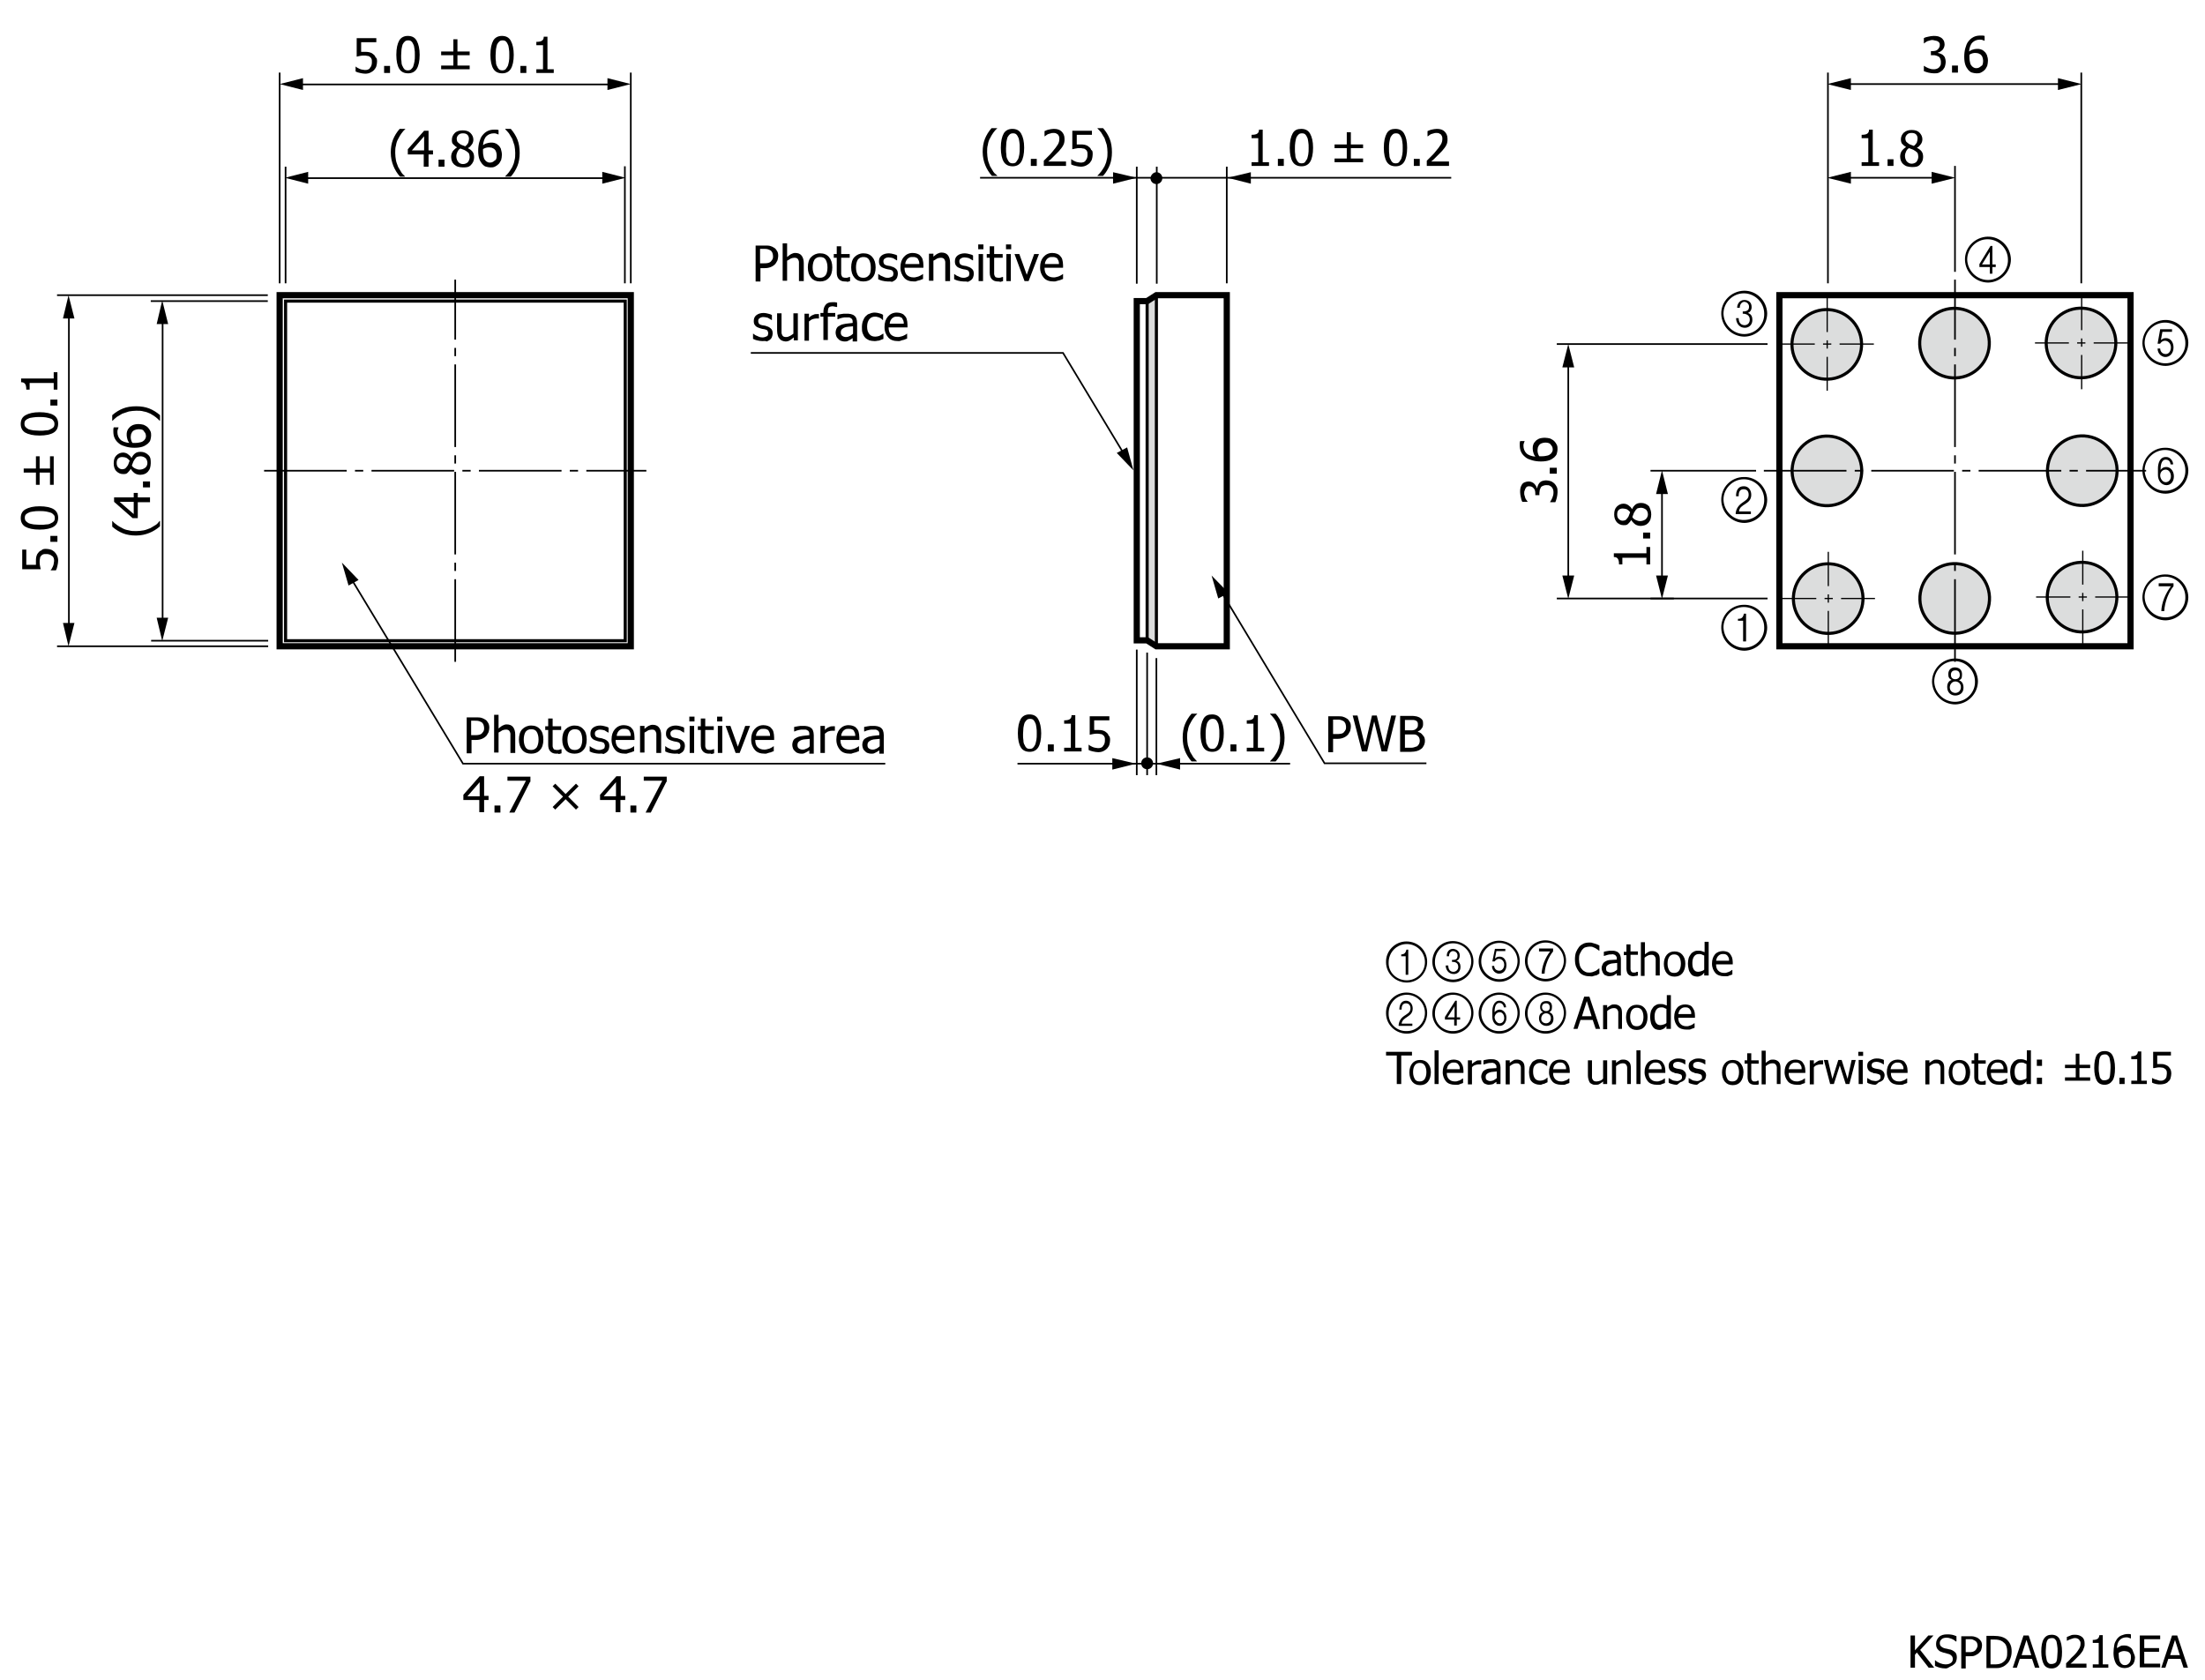 <?xml version="1.0" encoding="utf-8"?>
<!-- Generator: Adobe Illustrator 23.0.2, SVG Export Plug-In . SVG Version: 6.00 Build 0)  -->
<svg version="1.1" id="レイヤー_1" xmlns="http://www.w3.org/2000/svg" xmlns:xlink="http://www.w3.org/1999/xlink" x="0px"
	 y="0px" viewBox="0 0 595.3 453.5" style="enable-background:new 0 0 595.3 453.5;" xml:space="preserve">
<style type="text/css">
	.st0{fill:none;stroke:#000000;stroke-width:1.673;}
	.st1{fill:#DCDDDD;stroke:#000000;stroke-width:0.836;stroke-linecap:round;stroke-linejoin:round;}
	.st2{fill:none;stroke:#000000;stroke-width:0.446;stroke-dasharray:22.305,2.231,2.231,2.231;}
	.st3{fill:none;stroke:#000000;stroke-width:0.836;}
	.st4{fill:none;stroke:#000000;stroke-width:0.446;stroke-miterlimit:500;}
	.st5{fill:none;stroke:#000000;stroke-width:0.446;}
	.st6{fill:#DCDDDD;stroke:#000000;stroke-width:0.836;}
	.st7{fill:none;stroke:#000000;stroke-width:0.335;stroke-dasharray:9.257,2.231,2.231,2.231;}
</style>
<g>
	<path d="M522.2,450.3h-1.5l-3.2-4.1l-0.5,0.6v3.5h-1.2v-8.7h1.2v4l3.6-4h1.4l-3.6,3.9L522.2,450.3z"/>
	<path d="M525.3,450.5c-0.6,0-1.2-0.1-1.6-0.2s-0.9-0.3-1.3-0.5v-1.5h0.1c0.4,0.4,0.8,0.6,1.3,0.8s1,0.3,1.4,0.3
		c0.6,0,1.1-0.1,1.5-0.4s0.5-0.6,0.5-1.1c0-0.3-0.1-0.6-0.3-0.8s-0.4-0.4-0.8-0.5c-0.3-0.1-0.5-0.1-0.7-0.2s-0.5-0.1-0.8-0.2
		c-0.3-0.1-0.6-0.2-0.8-0.3s-0.4-0.3-0.6-0.5c-0.2-0.2-0.3-0.4-0.4-0.7s-0.1-0.6-0.1-0.9c0-0.7,0.3-1.3,0.8-1.8s1.3-0.7,2.1-0.7
		c0.5,0,1,0,1.4,0.1s0.8,0.2,1.2,0.4v1.4H528c-0.3-0.3-0.6-0.5-1.1-0.7s-0.9-0.3-1.4-0.3c-0.5,0-1,0.1-1.3,0.4s-0.5,0.6-0.5,1
		c0,0.4,0.1,0.7,0.3,0.9s0.5,0.4,0.8,0.5c0.2,0.1,0.5,0.1,0.9,0.2s0.7,0.2,0.9,0.2c0.6,0.2,1,0.5,1.3,0.8s0.4,0.8,0.4,1.4
		c0,0.3-0.1,0.7-0.2,1s-0.3,0.6-0.6,0.8c-0.3,0.3-0.6,0.4-1,0.6S525.8,450.5,525.3,450.5z"/>
	<path d="M535.1,444.3c0,0.4-0.1,0.7-0.2,1.1s-0.3,0.6-0.6,0.9c-0.3,0.3-0.7,0.5-1.1,0.7s-0.9,0.2-1.5,0.2h-1v3.3h-1.2v-8.7h2.2
		c0.5,0,1,0,1.3,0.1s0.7,0.2,1,0.4c0.3,0.2,0.6,0.5,0.8,0.8S535.1,443.8,535.1,444.3z M533.9,444.3c0-0.3-0.1-0.6-0.2-0.8
		s-0.3-0.4-0.5-0.5c-0.2-0.1-0.4-0.2-0.6-0.3s-0.5-0.1-0.9-0.1h-1v3.5h0.8c0.5,0,0.8,0,1.1-0.1s0.5-0.2,0.7-0.4
		c0.2-0.2,0.3-0.4,0.4-0.6S533.9,444.6,533.9,444.3z"/>
	<path d="M543.1,446c0,0.8-0.2,1.5-0.5,2.2s-0.8,1.1-1.3,1.5c-0.4,0.3-0.9,0.5-1.3,0.6s-1,0.1-1.7,0.1h-2v-8.7h2
		c0.8,0,1.5,0.1,1.9,0.2s0.9,0.3,1.2,0.5c0.6,0.4,1,0.9,1.3,1.5S543.1,445.1,543.1,446z M541.9,446c0-0.7-0.1-1.2-0.3-1.7
		s-0.6-0.8-1-1.1c-0.3-0.2-0.6-0.3-1-0.4s-0.8-0.1-1.3-0.1h-0.9v6.7h0.9c0.5,0,1,0,1.4-0.1s0.7-0.2,1.1-0.5c0.4-0.3,0.7-0.6,0.9-1.1
		S541.9,446.7,541.9,446z"/>
	<path d="M543.4,450.3l2.9-8.7h1.4l2.9,8.7h-1.2l-0.8-2.4h-3.3l-0.8,2.4H543.4z M548.4,446.9l-1.3-4.1l-1.3,4.1H548.4z"/>
	<path d="M556.7,446c0,1.6-0.2,2.7-0.7,3.4s-1.2,1.1-2.1,1.1c-1,0-1.7-0.4-2.1-1.1s-0.7-1.9-0.7-3.4c0-1.6,0.2-2.7,0.7-3.5
		s1.2-1.1,2.1-1.1c1,0,1.7,0.4,2.1,1.1S556.7,444.5,556.7,446z M555.2,448.6c0.1-0.3,0.2-0.7,0.2-1.1s0.1-1,0.1-1.6
		c0-0.6,0-1.1-0.1-1.6s-0.1-0.8-0.2-1.1c-0.1-0.3-0.3-0.5-0.5-0.7s-0.5-0.2-0.8-0.2c-0.3,0-0.6,0.1-0.8,0.2s-0.4,0.4-0.5,0.7
		c-0.1,0.3-0.2,0.7-0.2,1.1s-0.1,1-0.1,1.5c0,0.6,0,1.1,0.1,1.5s0.1,0.8,0.2,1.1c0.1,0.3,0.3,0.5,0.5,0.7s0.5,0.2,0.8,0.2
		c0.3,0,0.6-0.1,0.8-0.2S555.1,448.9,555.2,448.6z"/>
	<path d="M563.2,450.3h-5.4v-1.2c0.4-0.4,0.8-0.7,1.1-1.1s0.7-0.7,1-1c0.7-0.7,1.1-1.3,1.4-1.8s0.4-0.9,0.4-1.4c0-0.2,0-0.5-0.1-0.6
		s-0.2-0.3-0.3-0.5c-0.1-0.1-0.3-0.2-0.5-0.3s-0.4-0.1-0.6-0.1c-0.2,0-0.4,0-0.6,0.1s-0.4,0.1-0.6,0.2c-0.2,0.1-0.3,0.1-0.5,0.2
		s-0.3,0.2-0.4,0.2H558V442c0.2-0.1,0.6-0.2,1-0.4s0.8-0.2,1.2-0.2c0.8,0,1.4,0.2,1.9,0.6s0.7,1,0.7,1.8c0,0.3,0,0.7-0.1,0.9
		s-0.2,0.6-0.3,0.8c-0.1,0.3-0.3,0.5-0.5,0.8s-0.4,0.5-0.6,0.7c-0.4,0.4-0.8,0.8-1.2,1.2s-0.8,0.8-1.1,1h4.3V450.3z"/>
	<path d="M569.3,450.3h-4.3v-0.9h1.6v-5.8h-1.6v-0.8c0.6,0,1-0.1,1.3-0.3s0.4-0.5,0.5-1h0.9v7.9h1.5V450.3z"/>
	<path d="M576.4,447.5c0,0.4-0.1,0.9-0.2,1.2s-0.3,0.7-0.6,0.9c-0.3,0.3-0.6,0.5-0.9,0.6s-0.7,0.2-1.1,0.2c-0.4,0-0.8-0.1-1.1-0.2
		s-0.6-0.3-0.9-0.6c-0.3-0.3-0.5-0.7-0.7-1.3s-0.3-1.2-0.3-2c0-0.8,0.1-1.4,0.2-2.1s0.4-1.1,0.7-1.6c0.3-0.4,0.7-0.8,1.2-1
		s1.1-0.4,1.7-0.4c0.2,0,0.4,0,0.5,0s0.3,0.1,0.4,0.1v1.1h-0.1c-0.1-0.1-0.3-0.1-0.5-0.2s-0.4-0.1-0.6-0.1c-0.7,0-1.3,0.2-1.8,0.7
		s-0.7,1.2-0.8,2.2c0.3-0.2,0.6-0.3,0.9-0.5s0.6-0.2,1-0.2c0.3,0,0.6,0,0.9,0.1s0.5,0.2,0.8,0.4c0.3,0.2,0.6,0.5,0.7,0.9
		S576.4,447,576.4,447.5z M575.3,447.6c0-0.4,0-0.7-0.1-0.9s-0.2-0.4-0.5-0.6c-0.2-0.1-0.3-0.2-0.5-0.2s-0.4-0.1-0.6-0.1
		c-0.3,0-0.5,0-0.8,0.1s-0.5,0.2-0.8,0.4c0,0.1,0,0.2,0,0.2s0,0.2,0,0.3c0,0.6,0.1,1.1,0.2,1.5s0.3,0.7,0.4,0.8
		c0.2,0.2,0.3,0.3,0.5,0.4s0.4,0.1,0.6,0.1c0.5,0,0.8-0.2,1.1-0.5S575.3,448.2,575.3,447.6z"/>
	<path d="M577.7,450.3v-8.7h5.5v1h-4.3v2.4h4v1h-4v3.2h4.3v1H577.7z"/>
	<path d="M583.5,450.3l2.9-8.7h1.4l2.9,8.7h-1.2l-0.8-2.4h-3.3l-0.8,2.4H583.5z M588.5,446.9l-1.3-4.1l-1.3,4.1H588.5z"/>
</g>
<rect x="75.5" y="79.7" class="st0" width="94.8" height="94.8"/>
<polygon class="st1" points="312.2,79.7 312.2,174.5 309.7,172.9 309.7,81.3 "/>
<line class="st2" x1="71.3" y1="127.1" x2="174.5" y2="127.1"/>
<line class="st2" x1="122.9" y1="178.7" x2="122.9" y2="75.5"/>
<rect x="77.1" y="81.3" class="st3" width="91.7" height="91.7"/>
<polygon class="st0" points="331.2,174.5 312.2,174.5 309.7,172.9 306.9,172.9 306.9,81.3 309.7,81.3 312.2,79.7 331.2,79.7 "/>
<g>
	<path d="M342.6,44.8h-4.7v-1h1.8v-6.5h-1.8v-0.9c0.7,0,1.2-0.1,1.5-0.3c0.3-0.2,0.5-0.5,0.5-1.1h1v8.8h1.7V44.8z"/>
	<path d="M346.5,44.8H345v-1.9h1.6V44.8z"/>
	<path d="M354.5,39.9c0,1.7-0.3,3-0.8,3.8c-0.5,0.8-1.3,1.2-2.3,1.2c-1.1,0-1.9-0.4-2.4-1.2s-0.8-2.1-0.8-3.8c0-1.8,0.3-3,0.8-3.9
		s1.3-1.2,2.3-1.2c1.1,0,1.9,0.4,2.4,1.3S354.5,38.2,354.5,39.9z M352.9,42.9c0.1-0.3,0.2-0.7,0.3-1.2s0.1-1.1,0.1-1.7
		c0-0.7,0-1.2-0.1-1.7s-0.1-0.9-0.3-1.2c-0.1-0.3-0.3-0.6-0.5-0.8c-0.2-0.2-0.5-0.3-0.9-0.3c-0.4,0-0.7,0.1-0.9,0.3
		c-0.2,0.2-0.4,0.4-0.6,0.8c-0.1,0.3-0.2,0.7-0.3,1.3s-0.1,1.1-0.1,1.7c0,0.7,0,1.2,0.1,1.7c0,0.5,0.1,0.9,0.3,1.2
		c0.1,0.3,0.3,0.6,0.5,0.8c0.2,0.2,0.5,0.3,0.9,0.3c0.4,0,0.7-0.1,0.9-0.3C352.5,43.5,352.7,43.2,352.9,42.9z"/>
	<path d="M367.9,43.8h-7.6v-1h3.3V40h-3.3v-1h3.3v-3.3h1.1v3.3h3.3v1h-3.3v2.8h3.3V43.8z"/>
	<path d="M379.9,39.9c0,1.7-0.3,3-0.8,3.8c-0.5,0.8-1.3,1.2-2.3,1.2c-1.1,0-1.9-0.4-2.4-1.2s-0.8-2.1-0.8-3.8c0-1.8,0.3-3,0.8-3.9
		s1.3-1.2,2.3-1.2c1.1,0,1.9,0.4,2.4,1.3S379.9,38.2,379.9,39.9z M378.3,42.9c0.1-0.3,0.2-0.7,0.3-1.2s0.1-1.1,0.1-1.7
		c0-0.7,0-1.2-0.1-1.7s-0.1-0.9-0.3-1.2c-0.1-0.3-0.3-0.6-0.5-0.8c-0.2-0.2-0.5-0.3-0.9-0.3c-0.4,0-0.7,0.1-0.9,0.3
		c-0.2,0.2-0.4,0.4-0.6,0.8c-0.1,0.3-0.2,0.7-0.3,1.3s-0.1,1.1-0.1,1.7c0,0.7,0,1.2,0.1,1.7c0,0.5,0.1,0.9,0.3,1.2
		c0.1,0.3,0.3,0.6,0.5,0.8c0.2,0.2,0.5,0.3,0.9,0.3c0.4,0,0.7-0.1,0.9-0.3C377.9,43.5,378.1,43.2,378.3,42.9z"/>
	<path d="M383.3,44.8h-1.6v-1.9h1.6V44.8z"/>
	<path d="M391.2,44.8h-6v-1.4c0.4-0.4,0.8-0.8,1.2-1.2c0.4-0.4,0.8-0.8,1.1-1.2c0.7-0.8,1.2-1.5,1.5-2c0.3-0.5,0.4-1,0.4-1.5
		c0-0.3,0-0.5-0.1-0.7c-0.1-0.2-0.2-0.4-0.3-0.5c-0.2-0.1-0.3-0.2-0.5-0.3c-0.2-0.1-0.4-0.1-0.7-0.1c-0.2,0-0.5,0-0.7,0.1
		c-0.2,0.1-0.5,0.1-0.7,0.2c-0.2,0.1-0.4,0.2-0.5,0.3s-0.3,0.2-0.4,0.3h-0.1v-1.4c0.3-0.1,0.6-0.3,1.1-0.4s0.9-0.2,1.4-0.2
		c0.9,0,1.6,0.2,2.1,0.7c0.5,0.5,0.8,1.1,0.8,2c0,0.4,0,0.7-0.1,1.1c-0.1,0.3-0.2,0.6-0.4,0.9c-0.2,0.3-0.4,0.6-0.6,0.8
		c-0.2,0.3-0.5,0.6-0.7,0.8c-0.4,0.4-0.9,0.9-1.4,1.4s-0.9,0.9-1.2,1.1h4.8V44.8z"/>
</g>
<g>
	<path d="M269.3,47.5h-1.5c-0.8-0.9-1.4-1.9-1.8-2.9s-0.7-2.2-0.7-3.6c0-1.3,0.2-2.5,0.6-3.5c0.4-1,1-2,1.8-2.9h1.5v0.1
		c-0.4,0.3-0.7,0.7-1,1.1s-0.6,0.9-0.9,1.5c-0.3,0.5-0.5,1.1-0.6,1.8c-0.2,0.6-0.2,1.3-0.2,2c0,0.7,0.1,1.4,0.2,2s0.4,1.2,0.6,1.8
		c0.3,0.5,0.6,1,0.9,1.5S269,47.1,269.3,47.5L269.3,47.5z"/>
	<path d="M276.5,39.9c0,1.7-0.3,3-0.8,3.8c-0.5,0.8-1.3,1.2-2.3,1.2c-1.1,0-1.9-0.4-2.4-1.2s-0.8-2.1-0.8-3.8c0-1.8,0.3-3,0.8-3.9
		c0.5-0.8,1.3-1.2,2.3-1.2c1.1,0,1.9,0.4,2.4,1.3S276.5,38.2,276.5,39.9z M274.9,42.9c0.1-0.3,0.2-0.7,0.3-1.2s0.1-1.1,0.1-1.7
		c0-0.7,0-1.2-0.1-1.7s-0.1-0.9-0.3-1.2c-0.1-0.3-0.3-0.6-0.5-0.8c-0.2-0.2-0.5-0.3-0.9-0.3c-0.4,0-0.7,0.1-0.9,0.3
		c-0.2,0.2-0.4,0.4-0.6,0.8c-0.1,0.3-0.2,0.7-0.3,1.3c0,0.5-0.1,1.1-0.1,1.7c0,0.7,0,1.2,0.1,1.7c0,0.5,0.1,0.9,0.3,1.2
		c0.1,0.3,0.3,0.6,0.5,0.8c0.2,0.2,0.5,0.3,0.9,0.3c0.4,0,0.7-0.1,0.9-0.3C274.5,43.5,274.7,43.2,274.9,42.9z"/>
	<path d="M279.9,44.8h-1.6v-1.9h1.6V44.8z"/>
	<path d="M287.8,44.8h-6v-1.4c0.4-0.4,0.8-0.8,1.2-1.2s0.8-0.8,1.1-1.2c0.7-0.8,1.2-1.5,1.5-2c0.3-0.5,0.4-1,0.4-1.5
		c0-0.3,0-0.5-0.1-0.7c-0.1-0.2-0.2-0.4-0.3-0.5c-0.2-0.1-0.3-0.2-0.5-0.3c-0.2-0.1-0.4-0.1-0.7-0.1c-0.2,0-0.5,0-0.7,0.1
		c-0.2,0.1-0.5,0.1-0.7,0.2c-0.2,0.1-0.4,0.2-0.5,0.3s-0.3,0.2-0.4,0.3H282v-1.4c0.3-0.1,0.6-0.3,1.1-0.4s0.9-0.2,1.4-0.2
		c0.9,0,1.6,0.2,2.1,0.7c0.5,0.5,0.8,1.1,0.8,2c0,0.4,0,0.7-0.1,1.1c-0.1,0.3-0.2,0.6-0.4,0.9c-0.2,0.3-0.4,0.6-0.6,0.8
		c-0.2,0.3-0.5,0.6-0.7,0.8c-0.4,0.4-0.9,0.9-1.4,1.4c-0.5,0.5-0.9,0.9-1.2,1.1h4.8V44.8z"/>
	<path d="M295,41.7c0,0.5-0.1,0.9-0.2,1.3c-0.1,0.4-0.4,0.7-0.6,1c-0.3,0.3-0.6,0.5-1,0.7c-0.4,0.2-0.9,0.3-1.4,0.3
		c-0.5,0-0.9-0.1-1.4-0.2c-0.5-0.1-0.8-0.2-1.2-0.4v-1.4h0.1c0.1,0.1,0.2,0.2,0.4,0.3s0.4,0.2,0.6,0.3c0.3,0.1,0.5,0.2,0.7,0.2
		c0.2,0,0.5,0.1,0.7,0.1c0.3,0,0.5,0,0.8-0.1c0.2-0.1,0.5-0.2,0.6-0.5c0.2-0.2,0.3-0.4,0.4-0.7c0.1-0.3,0.1-0.6,0.1-0.9
		c0-0.3,0-0.6-0.1-0.8c-0.1-0.2-0.2-0.4-0.4-0.5c-0.2-0.2-0.4-0.3-0.7-0.3c-0.3-0.1-0.6-0.1-0.9-0.1c-0.4,0-0.7,0-1.1,0.1
		c-0.4,0.1-0.6,0.1-0.9,0.2v-5h5.3v1.1h-4.1v2.6c0.2,0,0.3,0,0.5,0s0.3,0,0.4,0c0.5,0,0.9,0,1.3,0.1c0.3,0.1,0.7,0.2,1,0.5
		c0.3,0.2,0.6,0.5,0.7,0.9C295,40.6,295,41.1,295,41.7z"/>
	<path d="M300.2,41.1c0,1.3-0.2,2.5-0.6,3.5s-1,2-1.8,2.9h-1.5v-0.1c0.3-0.3,0.7-0.7,1-1.1c0.3-0.4,0.6-0.9,0.9-1.4
		c0.3-0.6,0.5-1.2,0.6-1.8c0.2-0.6,0.2-1.3,0.2-2c0-0.7-0.1-1.4-0.2-2c-0.2-0.6-0.4-1.2-0.6-1.8c-0.3-0.5-0.6-1-0.9-1.5
		c-0.3-0.4-0.7-0.8-1-1.1v-0.1h1.5c0.8,0.9,1.4,1.9,1.8,2.9S300.2,39.7,300.2,41.1z"/>
</g>
<line class="st4" x1="331.2" y1="45" x2="331.2" y2="76.5"/>
<line class="st4" x1="312.3" y1="45" x2="312.3" y2="76.6"/>
<line class="st4" x1="306.9" y1="45" x2="306.9" y2="76.6"/>
<line class="st4" x1="391.8" y1="48" x2="264.6" y2="48"/>
<polygon points="337.7,46.5 337.7,49.6 331.4,48 "/>
<polygon points="300.5,49.6 300.5,46.5 306.9,48 "/>
<g>
	<g>
		<path d="M109.4,47.7H108c-0.8-0.9-1.4-1.9-1.8-2.9s-0.7-2.2-0.7-3.6c0-1.3,0.2-2.5,0.6-3.5c0.4-1,1-2,1.8-2.9h1.5v0.1
			c-0.4,0.3-0.7,0.7-1,1.1s-0.6,0.9-0.9,1.5c-0.3,0.5-0.5,1.1-0.6,1.8c-0.2,0.6-0.2,1.3-0.2,2c0,0.7,0.1,1.4,0.2,2s0.4,1.2,0.6,1.8
			c0.3,0.5,0.6,1,0.9,1.5S109.1,47.3,109.4,47.7L109.4,47.7z"/>
		<path d="M116.9,41.7h-1.2V45h-1.3v-3.3h-4.3v-1.4l4.4-5h1.2v5.3h1.2V41.7z M114.5,40.6v-3.8l-3.3,3.8H114.5z"/>
		<path d="M120,45h-1.6v-1.9h1.6V45z"/>
		<path d="M124.9,45.2c-0.5,0-0.9-0.1-1.3-0.2c-0.4-0.1-0.7-0.4-1-0.6c-0.3-0.3-0.5-0.6-0.6-0.9s-0.2-0.7-0.2-1.1
			c0-0.5,0.1-1,0.4-1.5c0.3-0.4,0.7-0.8,1.2-1.1v0c-0.5-0.3-0.8-0.6-1.1-0.9s-0.3-0.7-0.3-1.2c0-0.7,0.3-1.3,0.8-1.8
			s1.3-0.7,2.1-0.7c0.9,0,1.6,0.2,2.1,0.7s0.8,1.1,0.8,1.8c0,0.4-0.1,0.9-0.4,1.3c-0.3,0.4-0.6,0.8-1.1,1v0c0.6,0.3,1,0.6,1.3,1
			c0.3,0.4,0.4,0.9,0.4,1.5c0,0.8-0.3,1.5-0.9,2.1S125.8,45.2,124.9,45.2z M126.8,42.4c0-0.4-0.1-0.7-0.2-1
			c-0.2-0.2-0.5-0.5-0.9-0.7c-0.1-0.1-0.3-0.2-0.6-0.3s-0.5-0.2-0.8-0.3c-0.4,0.2-0.6,0.5-0.8,0.9s-0.3,0.8-0.3,1.2
			c0,0.6,0.2,1.1,0.5,1.5s0.8,0.6,1.3,0.6c0.5,0,1-0.2,1.3-0.5C126.6,43.4,126.8,43,126.8,42.4z M126.6,37.5c0-0.4-0.1-0.8-0.4-1.1
			s-0.7-0.4-1.2-0.4c-0.5,0-0.9,0.1-1.2,0.4s-0.5,0.6-0.5,1.1c0,0.3,0.1,0.6,0.2,0.8c0.2,0.2,0.4,0.4,0.7,0.6
			c0.1,0.1,0.3,0.2,0.6,0.3c0.3,0.1,0.5,0.2,0.8,0.3c0.4-0.3,0.6-0.6,0.8-0.9C126.5,38.3,126.6,37.9,126.6,37.5z"/>
		<path d="M135.5,41.8c0,0.5-0.1,1-0.2,1.4c-0.2,0.4-0.4,0.8-0.7,1.1c-0.3,0.3-0.6,0.5-1,0.7c-0.4,0.2-0.8,0.2-1.2,0.2
			c-0.4,0-0.8-0.1-1.2-0.2c-0.4-0.1-0.7-0.4-1-0.7c-0.3-0.4-0.6-0.8-0.8-1.4s-0.3-1.3-0.3-2.2c0-0.8,0.1-1.6,0.3-2.3
			s0.4-1.3,0.8-1.8c0.4-0.5,0.8-0.9,1.4-1.2s1.2-0.4,1.9-0.4c0.2,0,0.4,0,0.6,0c0.2,0,0.4,0.1,0.5,0.1v1.2h-0.1
			c-0.1-0.1-0.3-0.1-0.5-0.2c-0.2-0.1-0.5-0.1-0.7-0.1c-0.8,0-1.5,0.3-2,0.8c-0.5,0.5-0.8,1.4-0.9,2.4c0.3-0.2,0.6-0.4,1-0.5
			s0.7-0.2,1.1-0.2c0.4,0,0.7,0,1,0.1c0.3,0.1,0.6,0.2,0.9,0.5c0.4,0.3,0.6,0.6,0.8,1C135.4,40.8,135.5,41.3,135.5,41.8z
			 M134.1,41.9c0-0.4-0.1-0.7-0.2-1c-0.1-0.3-0.3-0.5-0.5-0.7c-0.2-0.1-0.4-0.2-0.6-0.3c-0.2,0-0.4-0.1-0.7-0.1
			c-0.3,0-0.6,0-0.9,0.1c-0.3,0.1-0.6,0.2-0.8,0.4c0,0.1,0,0.2,0,0.3s0,0.2,0,0.3c0,0.7,0.1,1.2,0.2,1.6c0.1,0.4,0.3,0.7,0.5,0.9
			c0.2,0.2,0.4,0.3,0.6,0.4c0.2,0.1,0.4,0.1,0.6,0.1c0.5,0,0.9-0.2,1.3-0.6C134,43.2,134.1,42.6,134.1,41.9z"/>
		<path d="M140.3,41.3c0,1.3-0.2,2.5-0.6,3.5s-1,2-1.8,2.9h-1.5v-0.1c0.3-0.3,0.7-0.7,1-1.1c0.3-0.4,0.6-0.9,0.9-1.4
			c0.3-0.6,0.5-1.2,0.6-1.8c0.2-0.6,0.2-1.3,0.2-2c0-0.7-0.1-1.4-0.2-2c-0.2-0.6-0.4-1.2-0.6-1.8c-0.3-0.5-0.6-1-0.9-1.5
			c-0.3-0.4-0.7-0.8-1-1.1v-0.1h1.5c0.8,0.9,1.4,1.9,1.8,2.9S140.3,39.9,140.3,41.3z"/>
	</g>
	<line class="st4" x1="77.1" y1="76.5" x2="77.1" y2="45"/>
	<line class="st4" x1="168.7" y1="76.5" x2="168.7" y2="44.9"/>
	<line class="st4" x1="75.5" y1="76.5" x2="75.5" y2="19.6"/>
	<line class="st4" x1="170.3" y1="76.5" x2="170.3" y2="19.6"/>
	<line class="st4" x1="80.2" y1="48.1" x2="165.6" y2="48.1"/>
	<polygon points="162.6,49.6 162.6,46.4 168.9,48 	"/>
	<polygon points="83.2,46.4 83.2,49.6 76.9,48 	"/>
	<g>
		<path d="M101.8,16.6c0,0.5-0.1,0.9-0.2,1.3c-0.1,0.4-0.4,0.7-0.6,1c-0.3,0.3-0.6,0.5-1,0.7c-0.4,0.2-0.9,0.3-1.4,0.3
			c-0.5,0-0.9-0.1-1.4-0.2c-0.5-0.1-0.8-0.2-1.2-0.4V18h0.1c0.1,0.1,0.2,0.2,0.4,0.3s0.4,0.2,0.6,0.3c0.3,0.1,0.5,0.2,0.7,0.2
			c0.2,0,0.5,0.1,0.7,0.1c0.3,0,0.5,0,0.8-0.1c0.2-0.1,0.5-0.2,0.6-0.5c0.2-0.2,0.3-0.4,0.4-0.7c0.1-0.3,0.1-0.6,0.1-0.9
			c0-0.3,0-0.6-0.1-0.8c-0.1-0.2-0.2-0.4-0.4-0.5c-0.2-0.2-0.4-0.3-0.7-0.3c-0.3-0.1-0.6-0.1-0.9-0.1c-0.4,0-0.7,0-1.1,0.1
			c-0.4,0.1-0.6,0.1-0.9,0.2v-5h5.3v1.1h-4.1v2.6c0.2,0,0.3,0,0.5,0s0.3,0,0.4,0c0.5,0,0.9,0,1.3,0.1c0.3,0.1,0.7,0.2,1,0.5
			c0.3,0.2,0.6,0.5,0.7,0.9C101.7,15.6,101.8,16,101.8,16.6z"/>
		<path d="M105.3,19.7h-1.6v-1.9h1.6V19.7z"/>
		<path d="M113.3,14.8c0,1.7-0.3,3-0.8,3.8c-0.5,0.8-1.3,1.2-2.3,1.2c-1.1,0-1.9-0.4-2.4-1.2s-0.8-2.1-0.8-3.8c0-1.8,0.3-3,0.8-3.9
			c0.5-0.8,1.3-1.2,2.3-1.2c1.1,0,1.9,0.4,2.4,1.3S113.3,13.2,113.3,14.8z M111.6,17.8c0.1-0.3,0.2-0.7,0.3-1.2s0.1-1.1,0.1-1.7
			c0-0.7,0-1.2-0.1-1.7s-0.1-0.9-0.3-1.2c-0.1-0.3-0.3-0.6-0.5-0.8c-0.2-0.2-0.5-0.3-0.9-0.3c-0.4,0-0.7,0.1-0.9,0.3
			c-0.2,0.2-0.4,0.4-0.6,0.8c-0.1,0.3-0.2,0.7-0.3,1.3c0,0.5-0.1,1.1-0.1,1.7c0,0.7,0,1.2,0.1,1.7c0,0.5,0.1,0.9,0.3,1.2
			c0.1,0.3,0.3,0.6,0.5,0.8c0.2,0.2,0.5,0.3,0.9,0.3c0.4,0,0.7-0.1,0.9-0.3C111.3,18.4,111.5,18.2,111.6,17.8z"/>
		<path d="M126.7,18.7h-7.6v-1h3.3v-2.8h-3.3v-1h3.3v-3.3h1.1v3.3h3.3v1h-3.3v2.8h3.3V18.7z"/>
		<path d="M138.7,14.8c0,1.7-0.3,3-0.8,3.8c-0.5,0.8-1.3,1.2-2.3,1.2c-1.1,0-1.9-0.4-2.4-1.2s-0.8-2.1-0.8-3.8c0-1.8,0.3-3,0.8-3.9
			c0.5-0.8,1.3-1.2,2.3-1.2c1.1,0,1.9,0.4,2.4,1.3S138.7,13.2,138.7,14.8z M137.1,17.8c0.1-0.3,0.2-0.7,0.3-1.2s0.1-1.1,0.1-1.7
			c0-0.7,0-1.2-0.1-1.7s-0.1-0.9-0.3-1.2c-0.1-0.3-0.3-0.6-0.5-0.8c-0.2-0.2-0.5-0.3-0.9-0.3c-0.4,0-0.7,0.1-0.9,0.3
			c-0.2,0.2-0.4,0.4-0.6,0.8c-0.1,0.3-0.2,0.7-0.3,1.3c0,0.5-0.1,1.1-0.1,1.7c0,0.7,0,1.2,0.1,1.7c0,0.5,0.1,0.9,0.3,1.2
			c0.1,0.3,0.3,0.6,0.5,0.8c0.2,0.2,0.5,0.3,0.9,0.3c0.4,0,0.7-0.1,0.9-0.3C136.7,18.4,136.9,18.2,137.1,17.8z"/>
		<path d="M142.1,19.7h-1.6v-1.9h1.6V19.7z"/>
		<path d="M149.5,19.7h-4.7v-1h1.8v-6.5h-1.8v-0.9c0.7,0,1.2-0.1,1.5-0.3c0.3-0.2,0.5-0.5,0.5-1.1h1v8.8h1.7V19.7z"/>
	</g>
	<line class="st4" x1="78.8" y1="22.8" x2="167" y2="22.8"/>
	<polygon points="164,24.3 164,21.1 170.3,22.7 	"/>
	<polygon points="81.8,21.1 81.8,24.3 75.5,22.7 	"/>
</g>
<g>
	<g>
		<path d="M43.2,140.6v1.5c-0.9,0.8-1.9,1.4-2.9,1.8s-2.2,0.7-3.6,0.7c-1.3,0-2.5-0.2-3.5-0.6c-1-0.4-2-1-2.9-1.8v-1.5h0.1
			c0.3,0.4,0.7,0.7,1.1,1s0.9,0.6,1.5,0.9c0.5,0.3,1.1,0.5,1.8,0.6c0.6,0.2,1.3,0.2,2,0.2c0.7,0,1.4-0.1,2-0.2s1.2-0.4,1.8-0.6
			c0.5-0.3,1-0.6,1.5-0.9S42.8,140.9,43.2,140.6L43.2,140.6z"/>
		<path d="M37.2,133.1v1.2h3.3v1.3h-3.3v4.3h-1.4l-5-4.4v-1.2h5.3v-1.2H37.2z M36.1,135.5h-3.8l3.8,3.3V135.5z"/>
		<path d="M40.5,130v1.6h-1.9V130H40.5z"/>
		<path d="M40.7,125.1c0,0.5-0.1,0.9-0.2,1.3c-0.1,0.4-0.4,0.7-0.6,1c-0.3,0.3-0.6,0.5-0.9,0.6s-0.7,0.2-1.1,0.2
			c-0.5,0-1-0.1-1.5-0.4c-0.4-0.3-0.8-0.7-1.1-1.2h0c-0.3,0.5-0.6,0.8-0.9,1.1s-0.7,0.3-1.2,0.3c-0.7,0-1.3-0.3-1.8-0.8
			s-0.7-1.3-0.7-2.1c0-0.9,0.2-1.6,0.7-2.1s1.1-0.8,1.8-0.8c0.4,0,0.9,0.1,1.3,0.4c0.4,0.3,0.8,0.6,1,1.1h0c0.3-0.6,0.6-1,1-1.3
			c0.4-0.3,0.9-0.4,1.5-0.4c0.8,0,1.5,0.3,2.1,0.9S40.7,124.2,40.7,125.1z M33,123.4c-0.4,0-0.8,0.1-1.1,0.4s-0.4,0.7-0.4,1.2
			c0,0.5,0.1,0.9,0.4,1.2s0.6,0.5,1.1,0.5c0.3,0,0.6-0.1,0.8-0.2c0.2-0.2,0.4-0.4,0.6-0.7c0.1-0.1,0.2-0.3,0.3-0.6
			c0.1-0.3,0.2-0.5,0.3-0.8c-0.3-0.4-0.6-0.6-0.9-0.8C33.8,123.5,33.4,123.4,33,123.4z M37.9,123.2c-0.4,0-0.7,0.1-1,0.2
			c-0.2,0.2-0.5,0.5-0.7,0.9c-0.1,0.1-0.2,0.3-0.3,0.6s-0.2,0.5-0.3,0.8c0.2,0.4,0.5,0.6,0.9,0.8s0.8,0.3,1.2,0.3
			c0.6,0,1.1-0.2,1.5-0.5s0.6-0.8,0.6-1.3c0-0.5-0.2-1-0.5-1.3C38.9,123.4,38.5,123.2,37.9,123.2z"/>
		<path d="M37.4,114.5c0.5,0,1,0.1,1.4,0.2c0.4,0.2,0.8,0.4,1.1,0.7c0.3,0.3,0.5,0.6,0.7,1c0.2,0.4,0.2,0.8,0.2,1.2
			c0,0.4-0.1,0.8-0.2,1.2c-0.1,0.4-0.4,0.7-0.7,1c-0.4,0.3-0.8,0.6-1.4,0.8s-1.3,0.3-2.2,0.3c-0.8,0-1.6-0.1-2.3-0.3
			s-1.3-0.4-1.8-0.8c-0.5-0.4-0.9-0.8-1.2-1.4s-0.4-1.2-0.4-1.9c0-0.2,0-0.4,0-0.6c0-0.2,0.1-0.4,0.1-0.5H32v0.1
			c-0.1,0.1-0.1,0.3-0.2,0.5c-0.1,0.2-0.1,0.5-0.1,0.7c0,0.8,0.3,1.5,0.8,2c0.5,0.5,1.4,0.8,2.4,0.9c-0.2-0.3-0.4-0.6-0.5-1
			s-0.2-0.7-0.2-1.1c0-0.4,0-0.7,0.1-1c0.1-0.3,0.2-0.6,0.5-0.9c0.3-0.4,0.6-0.6,1-0.8C36.3,114.6,36.8,114.5,37.4,114.5z
			 M37.4,115.9c-0.4,0-0.7,0.1-1,0.2c-0.3,0.1-0.5,0.3-0.7,0.5c-0.1,0.2-0.2,0.4-0.3,0.6c0,0.2-0.1,0.4-0.1,0.7c0,0.3,0,0.6,0.1,0.9
			c0.1,0.3,0.2,0.6,0.4,0.8c0.1,0,0.2,0,0.3,0s0.2,0,0.3,0c0.7,0,1.2-0.1,1.6-0.2c0.4-0.1,0.7-0.3,0.9-0.5c0.2-0.2,0.3-0.4,0.4-0.6
			c0.1-0.2,0.1-0.4,0.1-0.6c0-0.5-0.2-0.9-0.6-1.3C38.7,116,38.1,115.9,37.4,115.9z"/>
		<path d="M36.8,109.7c1.3,0,2.5,0.2,3.5,0.6s2,1,2.9,1.8v1.5h-0.1c-0.3-0.3-0.7-0.7-1.1-1c-0.4-0.3-0.9-0.6-1.4-0.9
			c-0.6-0.3-1.2-0.5-1.8-0.6c-0.6-0.2-1.3-0.2-2-0.2c-0.7,0-1.4,0.1-2,0.2c-0.6,0.2-1.2,0.4-1.8,0.6c-0.5,0.3-1,0.6-1.5,0.9
			c-0.4,0.3-0.8,0.7-1.1,1h-0.1v-1.5c0.9-0.8,1.9-1.4,2.9-1.8S35.4,109.7,36.8,109.7z"/>
	</g>
	<line class="st4" x1="72.4" y1="173" x2="40.8" y2="173"/>
	<line class="st4" x1="72.3" y1="81.3" x2="40.7" y2="81.3"/>
	<line class="st4" x1="72.4" y1="174.5" x2="15.4" y2="174.5"/>
	<line class="st4" x1="72.3" y1="79.7" x2="15.4" y2="79.7"/>
	<line class="st4" x1="43.9" y1="169.8" x2="43.9" y2="84.5"/>
	<polygon points="45.4,87.5 42.3,87.5 43.8,81.1 	"/>
	<polygon points="42.3,166.8 45.4,166.8 43.8,173.1 	"/>
	<g>
		<path d="M12.4,148.2c0.5,0,0.9,0.1,1.3,0.2c0.4,0.1,0.7,0.4,1,0.6c0.3,0.3,0.5,0.6,0.7,1c0.2,0.4,0.3,0.9,0.3,1.4
			c0,0.5-0.1,0.9-0.2,1.4c-0.1,0.5-0.2,0.8-0.4,1.2h-1.4v-0.1c0.1-0.1,0.2-0.2,0.3-0.4s0.2-0.4,0.3-0.6c0.1-0.3,0.2-0.5,0.2-0.7
			c0-0.2,0.1-0.5,0.1-0.7c0-0.3,0-0.5-0.1-0.8c-0.1-0.2-0.2-0.5-0.5-0.6c-0.2-0.2-0.4-0.3-0.7-0.4c-0.3-0.1-0.6-0.1-0.9-0.1
			c-0.3,0-0.6,0-0.8,0.1c-0.2,0.1-0.4,0.2-0.5,0.4c-0.2,0.2-0.3,0.4-0.3,0.7c-0.1,0.3-0.1,0.6-0.1,0.9c0,0.4,0,0.7,0.1,1.1
			c0.1,0.4,0.1,0.6,0.2,0.9h-5v-5.3h1.1v4.1h2.6c0-0.2,0-0.3,0-0.5s0-0.3,0-0.4c0-0.5,0-0.9,0.1-1.3c0.1-0.3,0.2-0.7,0.5-1
			c0.2-0.3,0.5-0.6,0.9-0.7C11.4,148.3,11.8,148.2,12.4,148.2z"/>
		<path d="M15.5,144.7v1.6h-1.9v-1.6H15.5z"/>
		<path d="M10.7,136.7c1.7,0,3,0.3,3.8,0.8c0.8,0.5,1.2,1.3,1.2,2.3c0,1.1-0.4,1.9-1.2,2.4s-2.1,0.8-3.8,0.8c-1.8,0-3-0.3-3.9-0.8
			c-0.8-0.5-1.2-1.3-1.2-2.3c0-1.1,0.4-1.9,1.3-2.4S9,136.7,10.7,136.7z M13.6,138.4c-0.3-0.1-0.7-0.2-1.2-0.3s-1.1-0.1-1.7-0.1
			c-0.7,0-1.2,0-1.7,0.1s-0.9,0.1-1.2,0.3c-0.3,0.1-0.6,0.3-0.8,0.5c-0.2,0.2-0.3,0.5-0.3,0.9c0,0.4,0.1,0.7,0.3,0.9
			c0.2,0.2,0.4,0.4,0.8,0.6c0.3,0.1,0.7,0.2,1.3,0.3c0.5,0,1.1,0.1,1.7,0.1c0.7,0,1.2,0,1.7-0.1c0.5,0,0.9-0.1,1.2-0.3
			c0.3-0.1,0.6-0.3,0.8-0.5c0.2-0.2,0.3-0.5,0.3-0.9c0-0.4-0.1-0.7-0.3-0.9C14.2,138.7,14,138.5,13.6,138.4z"/>
		<path d="M14.5,123.3v7.6h-1v-3.3h-2.8v3.3h-1v-3.3H6.4v-1.1h3.3v-3.3h1v3.3h2.8v-3.3H14.5z"/>
		<path d="M10.7,111.3c1.7,0,3,0.3,3.8,0.8c0.8,0.5,1.2,1.3,1.2,2.3c0,1.1-0.4,1.9-1.2,2.4s-2.1,0.8-3.8,0.8c-1.8,0-3-0.3-3.9-0.8
			c-0.8-0.5-1.2-1.3-1.2-2.3c0-1.1,0.4-1.9,1.3-2.4S9,111.3,10.7,111.3z M13.6,113c-0.3-0.1-0.7-0.2-1.2-0.3s-1.1-0.1-1.7-0.1
			c-0.7,0-1.2,0-1.7,0.1S8,112.8,7.7,113c-0.3,0.1-0.6,0.3-0.8,0.5c-0.2,0.2-0.3,0.5-0.3,0.9c0,0.4,0.1,0.7,0.3,0.9
			c0.2,0.2,0.4,0.4,0.8,0.6c0.3,0.1,0.7,0.2,1.3,0.3c0.5,0,1.1,0.1,1.7,0.1c0.7,0,1.2,0,1.7-0.1c0.5,0,0.9-0.1,1.2-0.3
			c0.3-0.1,0.6-0.3,0.8-0.5c0.2-0.2,0.3-0.5,0.3-0.9c0-0.4-0.1-0.7-0.3-0.9C14.2,113.3,14,113.1,13.6,113z"/>
		<path d="M15.5,107.9v1.6h-1.9v-1.6H15.5z"/>
		<path d="M15.5,100.5v4.7h-1v-1.8H8v1.8H7.1c0-0.7-0.1-1.2-0.3-1.5c-0.2-0.3-0.5-0.5-1.1-0.5v-1h8.8v-1.7H15.5z"/>
	</g>
	<line class="st4" x1="18.6" y1="171.2" x2="18.6" y2="83"/>
	<polygon points="20.1,86 17,86 18.5,79.7 	"/>
	<polygon points="17,168.2 20.1,168.2 18.5,174.5 	"/>
</g>
<g>
	<g>
		<polyline class="st5" points="303.7,123 287,95.3 202.7,95.3 		"/>
		<polygon points="304.3,120.8 306,127 301.5,122.3 		"/>
	</g>
	<g>
		<path d="M210.1,69.1c0,0.4-0.1,0.8-0.2,1.2c-0.2,0.4-0.4,0.7-0.6,1c-0.3,0.3-0.7,0.6-1.2,0.8c-0.5,0.2-1,0.3-1.7,0.3h-1.1v3.6
			h-1.3v-9.7h2.4c0.6,0,1.1,0,1.5,0.1c0.4,0.1,0.8,0.3,1.1,0.5c0.4,0.2,0.6,0.6,0.8,0.9C210,68.1,210.1,68.5,210.1,69.1z
			 M208.7,69.1c0-0.3-0.1-0.6-0.2-0.9c-0.1-0.2-0.3-0.5-0.5-0.6c-0.2-0.1-0.4-0.2-0.7-0.3c-0.3-0.1-0.6-0.1-1-0.1h-1.1v3.9h0.9
			c0.5,0,0.9,0,1.3-0.1c0.3-0.1,0.6-0.2,0.8-0.5c0.2-0.2,0.3-0.4,0.4-0.6C208.7,69.7,208.7,69.4,208.7,69.1z"/>
		<path d="M216.9,75.9h-1.2v-4.2c0-0.3,0-0.6,0-0.9s-0.1-0.5-0.2-0.7c-0.1-0.2-0.2-0.3-0.4-0.4c-0.2-0.1-0.4-0.1-0.7-0.1
			c-0.3,0-0.6,0.1-0.9,0.2c-0.3,0.2-0.6,0.4-1,0.6v5.4h-1.2V65.7h1.2v3.7c0.4-0.3,0.7-0.6,1.1-0.8c0.4-0.2,0.7-0.3,1.1-0.3
			c0.7,0,1.3,0.2,1.7,0.7c0.4,0.5,0.6,1.2,0.6,2.1V75.9z"/>
		<path d="M224.7,72.2c0,1.2-0.3,2.2-0.9,2.8c-0.6,0.7-1.4,1-2.4,1c-1,0-1.8-0.3-2.4-1c-0.6-0.7-0.9-1.6-0.9-2.8
			c0-1.2,0.3-2.2,0.9-2.8s1.4-1,2.4-1c1,0,1.8,0.3,2.4,1C224.4,70.1,224.7,71,224.7,72.2z M223.4,72.2c0-0.9-0.2-1.6-0.5-2.1
			c-0.3-0.5-0.8-0.7-1.5-0.7c-0.6,0-1.1,0.2-1.5,0.7c-0.3,0.5-0.5,1.2-0.5,2.1c0,0.9,0.2,1.6,0.5,2.1s0.8,0.7,1.5,0.7
			c0.6,0,1.1-0.2,1.5-0.7C223.2,73.9,223.4,73.2,223.4,72.2z"/>
		<path d="M228.1,76c-0.7,0-1.2-0.2-1.6-0.6c-0.4-0.4-0.6-1-0.6-1.8v-4h-0.8v-1h0.8v-2.1h1.2v2.1h2.3v1h-2.3v3.5c0,0.4,0,0.7,0,0.9
			c0,0.2,0.1,0.4,0.2,0.6c0.1,0.2,0.2,0.3,0.4,0.3c0.2,0.1,0.4,0.1,0.7,0.1c0.2,0,0.4,0,0.6-0.1c0.2-0.1,0.3-0.1,0.4-0.1h0.1v1.1
			c-0.2,0.1-0.5,0.1-0.7,0.2C228.6,76,228.3,76,228.1,76z"/>
		<path d="M236.4,72.2c0,1.2-0.3,2.2-0.9,2.8c-0.6,0.7-1.4,1-2.4,1c-1,0-1.8-0.3-2.4-1c-0.6-0.7-0.9-1.6-0.9-2.8
			c0-1.2,0.3-2.2,0.9-2.8s1.4-1,2.4-1c1,0,1.8,0.3,2.4,1C236.1,70.1,236.4,71,236.4,72.2z M235.1,72.2c0-0.9-0.2-1.6-0.5-2.1
			c-0.3-0.5-0.8-0.7-1.5-0.7c-0.6,0-1.1,0.2-1.5,0.7c-0.3,0.5-0.5,1.2-0.5,2.1c0,0.9,0.2,1.6,0.5,2.1s0.8,0.7,1.5,0.7
			c0.6,0,1.1-0.2,1.5-0.7C235,73.9,235.1,73.2,235.1,72.2z"/>
		<path d="M239.6,76c-0.5,0-0.9-0.1-1.4-0.2s-0.8-0.3-1.1-0.4v-1.4h0.1c0.1,0.1,0.2,0.2,0.4,0.3c0.1,0.1,0.3,0.2,0.6,0.3
			c0.2,0.1,0.4,0.2,0.7,0.3s0.5,0.1,0.8,0.1c0.2,0,0.4,0,0.6-0.1s0.4-0.1,0.5-0.2c0.2-0.1,0.3-0.2,0.3-0.3s0.1-0.3,0.1-0.5
			c0-0.3-0.1-0.5-0.2-0.7s-0.4-0.3-0.8-0.4c-0.2,0-0.4-0.1-0.6-0.1c-0.3-0.1-0.5-0.1-0.7-0.2c-0.6-0.2-1-0.4-1.2-0.7
			c-0.3-0.3-0.4-0.7-0.4-1.2c0-0.7,0.2-1.2,0.7-1.6c0.5-0.4,1.2-0.6,2-0.6c0.4,0,0.8,0.1,1.2,0.2c0.4,0.1,0.8,0.2,1,0.4v1.3h-0.1
			c-0.3-0.2-0.7-0.4-1-0.6c-0.4-0.1-0.8-0.2-1.2-0.2c-0.4,0-0.7,0.1-1,0.3c-0.3,0.2-0.4,0.4-0.4,0.8c0,0.3,0.1,0.5,0.2,0.7
			c0.2,0.2,0.4,0.3,0.8,0.4c0.2,0,0.4,0.1,0.6,0.1c0.2,0,0.5,0.1,0.7,0.2c0.5,0.1,0.9,0.4,1.2,0.7c0.3,0.3,0.4,0.7,0.4,1.3
			c0,0.3-0.1,0.6-0.2,0.9c-0.1,0.3-0.3,0.5-0.5,0.7c-0.3,0.2-0.6,0.4-0.9,0.5C240.6,76,240.1,76,239.6,76z"/>
		<path d="M246.8,76c-1.2,0-2.1-0.3-2.7-1c-0.6-0.7-1-1.6-1-2.8c0-1.2,0.3-2.1,0.9-2.8s1.4-1.1,2.4-1.1c0.5,0,0.9,0.1,1.2,0.2
			s0.7,0.3,0.9,0.6c0.3,0.3,0.5,0.6,0.6,1c0.1,0.4,0.2,0.9,0.2,1.5v0.7h-5.1c0,0.8,0.2,1.5,0.6,1.9c0.4,0.4,1,0.7,1.8,0.7
			c0.3,0,0.5,0,0.8-0.1s0.5-0.1,0.7-0.2c0.2-0.1,0.4-0.2,0.6-0.3c0.2-0.1,0.3-0.2,0.4-0.3h0.1v1.3c-0.1,0.1-0.3,0.1-0.5,0.2
			c-0.2,0.1-0.4,0.2-0.6,0.2c-0.2,0.1-0.5,0.1-0.7,0.2C247.4,76,247.1,76,246.8,76z M248.2,71.4c0-0.3,0-0.6-0.1-0.9
			c-0.1-0.2-0.2-0.4-0.3-0.6c-0.1-0.2-0.3-0.3-0.6-0.4c-0.2-0.1-0.5-0.1-0.8-0.1c-0.3,0-0.6,0-0.8,0.1s-0.4,0.2-0.6,0.4
			c-0.2,0.2-0.3,0.4-0.4,0.6c-0.1,0.2-0.2,0.5-0.2,0.8H248.2z"/>
		<path d="M256.4,75.9h-1.2v-4.2c0-0.3,0-0.6,0-0.9s-0.1-0.5-0.2-0.7c-0.1-0.2-0.2-0.3-0.4-0.4c-0.2-0.1-0.4-0.1-0.7-0.1
			c-0.3,0-0.6,0.1-0.9,0.2c-0.3,0.2-0.6,0.4-1,0.6v5.4h-1.2v-7.3h1.2v0.8c0.4-0.3,0.7-0.6,1.1-0.8c0.4-0.2,0.7-0.3,1.1-0.3
			c0.7,0,1.3,0.2,1.7,0.7c0.4,0.5,0.6,1.2,0.6,2.1V75.9z"/>
		<path d="M260.1,76c-0.5,0-0.9-0.1-1.4-0.2s-0.8-0.3-1.1-0.4v-1.4h0.1c0.1,0.1,0.2,0.2,0.4,0.3c0.1,0.1,0.3,0.2,0.6,0.3
			c0.2,0.1,0.4,0.2,0.7,0.3s0.5,0.1,0.8,0.1c0.2,0,0.4,0,0.6-0.1s0.4-0.1,0.5-0.2c0.2-0.1,0.3-0.2,0.3-0.3s0.1-0.3,0.1-0.5
			c0-0.3-0.1-0.5-0.2-0.7s-0.4-0.3-0.8-0.4c-0.2,0-0.4-0.1-0.6-0.1c-0.3-0.1-0.5-0.1-0.7-0.2c-0.6-0.2-1-0.4-1.2-0.7
			c-0.3-0.3-0.4-0.7-0.4-1.2c0-0.7,0.2-1.2,0.7-1.6c0.5-0.4,1.2-0.6,2-0.6c0.4,0,0.8,0.1,1.2,0.2c0.4,0.1,0.8,0.2,1,0.4v1.3h-0.1
			c-0.3-0.2-0.7-0.4-1-0.6c-0.4-0.1-0.8-0.2-1.2-0.2c-0.4,0-0.7,0.1-1,0.3c-0.3,0.2-0.4,0.4-0.4,0.8c0,0.3,0.1,0.5,0.2,0.7
			c0.2,0.2,0.4,0.3,0.8,0.4c0.2,0,0.4,0.1,0.6,0.1c0.2,0,0.5,0.1,0.7,0.2c0.5,0.1,0.9,0.4,1.2,0.7c0.3,0.3,0.4,0.7,0.4,1.3
			c0,0.3-0.1,0.6-0.2,0.9c-0.1,0.3-0.3,0.5-0.5,0.7c-0.3,0.2-0.6,0.4-0.9,0.5C261,76,260.6,76,260.1,76z"/>
		<path d="M265.5,67.3h-1.4v-1.3h1.4V67.3z M265.4,75.9h-1.2v-7.3h1.2V75.9z"/>
		<path d="M269.4,76c-0.7,0-1.2-0.2-1.6-0.6c-0.4-0.4-0.6-1-0.6-1.8v-4h-0.8v-1h0.8v-2.1h1.2v2.1h2.3v1h-2.3v3.5c0,0.4,0,0.7,0,0.9
			c0,0.2,0.1,0.4,0.2,0.6c0.1,0.2,0.2,0.3,0.4,0.3c0.2,0.1,0.4,0.1,0.7,0.1c0.2,0,0.4,0,0.6-0.1c0.2-0.1,0.3-0.1,0.4-0.1h0.1v1.1
			c-0.2,0.1-0.5,0.1-0.7,0.2C269.8,76,269.6,76,269.4,76z"/>
		<path d="M273,67.3h-1.4v-1.3h1.4V67.3z M272.9,75.9h-1.2v-7.3h1.2V75.9z"/>
		<path d="M280.5,68.6l-2.8,7.3h-1.1l-2.7-7.3h1.3l2,5.6l2-5.6H280.5z"/>
		<path d="M284.5,76c-1.2,0-2.1-0.3-2.7-1c-0.6-0.7-1-1.6-1-2.8c0-1.2,0.3-2.1,0.9-2.8s1.4-1.1,2.4-1.1c0.5,0,0.9,0.1,1.2,0.2
			s0.7,0.3,0.9,0.6c0.3,0.3,0.5,0.6,0.6,1c0.1,0.4,0.2,0.9,0.2,1.5v0.7H282c0,0.8,0.2,1.5,0.6,1.9c0.4,0.4,1,0.7,1.8,0.7
			c0.3,0,0.5,0,0.8-0.1s0.5-0.1,0.7-0.2c0.2-0.1,0.4-0.2,0.6-0.3c0.2-0.1,0.3-0.2,0.4-0.3h0.1v1.3c-0.1,0.1-0.3,0.1-0.5,0.2
			c-0.2,0.1-0.4,0.2-0.6,0.2c-0.2,0.1-0.5,0.1-0.7,0.2C285,76,284.8,76,284.5,76z M285.9,71.4c0-0.3,0-0.6-0.1-0.9
			c-0.1-0.2-0.2-0.4-0.3-0.6c-0.1-0.2-0.3-0.3-0.6-0.4c-0.2-0.1-0.5-0.1-0.8-0.1c-0.3,0-0.6,0-0.8,0.1s-0.4,0.2-0.6,0.4
			c-0.2,0.2-0.3,0.4-0.4,0.6c-0.1,0.2-0.2,0.5-0.2,0.8H285.9z"/>
		<path d="M205.8,92.1c-0.5,0-0.9-0.1-1.4-0.2s-0.8-0.3-1.1-0.4v-1.4h0.1c0.1,0.1,0.2,0.2,0.4,0.3c0.1,0.1,0.3,0.2,0.6,0.3
			c0.2,0.1,0.4,0.2,0.7,0.3s0.5,0.1,0.8,0.1c0.2,0,0.4,0,0.6-0.1s0.4-0.1,0.5-0.2c0.2-0.1,0.3-0.2,0.3-0.3s0.1-0.3,0.1-0.5
			c0-0.3-0.1-0.5-0.2-0.7s-0.4-0.3-0.8-0.4c-0.2,0-0.4-0.1-0.6-0.1c-0.3-0.1-0.5-0.1-0.7-0.2c-0.6-0.2-1-0.4-1.2-0.7
			c-0.3-0.3-0.4-0.7-0.4-1.2c0-0.7,0.2-1.2,0.7-1.6c0.5-0.4,1.2-0.6,2-0.6c0.4,0,0.8,0.1,1.2,0.2c0.4,0.1,0.8,0.2,1,0.4v1.3h-0.1
			c-0.3-0.2-0.7-0.4-1-0.6c-0.4-0.1-0.8-0.2-1.2-0.2c-0.4,0-0.7,0.1-1,0.3c-0.3,0.2-0.4,0.4-0.4,0.8c0,0.3,0.1,0.5,0.2,0.7
			c0.2,0.2,0.4,0.3,0.8,0.4c0.2,0,0.4,0.1,0.6,0.1c0.2,0,0.5,0.1,0.7,0.2c0.5,0.1,0.9,0.4,1.2,0.7c0.3,0.3,0.4,0.7,0.4,1.3
			c0,0.3-0.1,0.6-0.2,0.9c-0.1,0.3-0.3,0.5-0.5,0.7c-0.3,0.2-0.6,0.4-0.9,0.5C206.7,92,206.3,92.1,205.8,92.1z"/>
		<path d="M215.5,91.9h-1.2v-0.8c-0.4,0.3-0.7,0.6-1.1,0.8c-0.3,0.2-0.7,0.3-1.1,0.3c-0.3,0-0.6-0.1-0.9-0.2
			c-0.3-0.1-0.5-0.3-0.7-0.5c-0.2-0.2-0.4-0.5-0.5-0.9c-0.1-0.3-0.2-0.8-0.2-1.3v-4.7h1.2v4.2c0,0.4,0,0.7,0,1s0.1,0.5,0.2,0.7
			c0.1,0.2,0.2,0.3,0.4,0.4c0.2,0.1,0.4,0.1,0.7,0.1c0.3,0,0.6-0.1,1-0.3c0.3-0.2,0.7-0.4,0.9-0.6v-5.5h1.2V91.9z"/>
		<path d="M221.1,86L221.1,86c-0.2,0-0.3,0-0.4,0c-0.1,0-0.2,0-0.4,0c-0.3,0-0.7,0.1-1,0.2c-0.3,0.1-0.6,0.4-0.9,0.6v5.2h-1.2v-7.3
			h1.2v1.1c0.4-0.4,0.8-0.7,1.2-0.8c0.3-0.2,0.7-0.2,1-0.2c0.1,0,0.2,0,0.3,0c0.1,0,0.1,0,0.2,0V86z"/>
		<path d="M225.9,82.9L225.9,82.9c-0.2,0-0.3-0.1-0.5-0.1c-0.2,0-0.4-0.1-0.5-0.1c-0.5,0-0.9,0.1-1.1,0.3c-0.2,0.2-0.3,0.7-0.3,1.3
			v0.2h2v1h-2v6.3h-1.2v-6.3h-0.8v-1h0.8v-0.2c0-0.9,0.2-1.5,0.6-2c0.4-0.5,1-0.7,1.8-0.7c0.2,0,0.4,0,0.7,0s0.4,0.1,0.6,0.1V82.9z"
			/>
		<path d="M230.3,91.2c-0.1,0.1-0.2,0.2-0.4,0.3c-0.2,0.1-0.3,0.2-0.5,0.3c-0.2,0.1-0.4,0.2-0.6,0.3c-0.2,0.1-0.5,0.1-0.9,0.1
			c-0.3,0-0.6-0.1-0.9-0.2s-0.5-0.3-0.7-0.5c-0.2-0.2-0.4-0.4-0.5-0.7c-0.1-0.3-0.2-0.6-0.2-0.9c0-0.5,0.1-0.9,0.3-1.3
			s0.6-0.6,1-0.8c0.4-0.2,0.9-0.3,1.5-0.4c0.6-0.1,1.2-0.1,1.8-0.2v-0.2c0-0.3,0-0.5-0.1-0.7c-0.1-0.2-0.2-0.3-0.4-0.4
			c-0.2-0.1-0.3-0.2-0.6-0.2s-0.5,0-0.7,0c-0.3,0-0.6,0-1,0.1c-0.4,0.1-0.8,0.2-1.2,0.4h-0.1v-1.2c0.2-0.1,0.6-0.1,1-0.2
			c0.4-0.1,0.8-0.1,1.3-0.1c0.5,0,0.9,0,1.3,0.1c0.3,0.1,0.7,0.2,0.9,0.4c0.3,0.2,0.5,0.5,0.6,0.8c0.1,0.3,0.2,0.7,0.2,1.2v5h-1.2
			V91.2z M230.3,90.1v-2c-0.3,0-0.7,0.1-1.1,0.1c-0.4,0-0.8,0.1-1.1,0.2c-0.3,0.1-0.6,0.3-0.8,0.5s-0.3,0.5-0.3,0.9
			c0,0.4,0.1,0.7,0.4,0.9s0.6,0.3,1,0.3c0.4,0,0.7-0.1,1.1-0.3C229.7,90.6,230,90.4,230.3,90.1z"/>
		<path d="M236.1,92.1c-0.5,0-1-0.1-1.4-0.2c-0.4-0.2-0.8-0.4-1.1-0.7c-0.3-0.3-0.5-0.7-0.7-1.2s-0.2-1-0.2-1.7
			c0-0.6,0.1-1.2,0.3-1.7c0.2-0.5,0.4-0.9,0.7-1.2c0.3-0.3,0.6-0.6,1.1-0.7c0.4-0.2,0.9-0.3,1.4-0.3c0.4,0,0.8,0.1,1.2,0.2
			c0.4,0.1,0.7,0.2,1,0.4v1.4h-0.1c-0.1-0.1-0.2-0.2-0.3-0.3s-0.3-0.2-0.5-0.3c-0.2-0.1-0.4-0.2-0.6-0.2c-0.2-0.1-0.5-0.1-0.7-0.1
			c-0.6,0-1.1,0.2-1.5,0.7c-0.4,0.5-0.6,1.2-0.6,2c0,0.9,0.2,1.5,0.6,2c0.4,0.5,0.9,0.7,1.6,0.7c0.4,0,0.8-0.1,1.1-0.2
			c0.4-0.2,0.7-0.4,1-0.6h0.1v1.4c-0.1,0.1-0.3,0.1-0.5,0.2c-0.2,0.1-0.3,0.1-0.5,0.2c-0.2,0.1-0.4,0.1-0.6,0.1
			C236.6,92.1,236.4,92.1,236.1,92.1z"/>
		<path d="M242.5,92.1c-1.2,0-2.1-0.3-2.7-1c-0.6-0.7-1-1.6-1-2.8c0-1.2,0.3-2.1,0.9-2.8s1.4-1.1,2.4-1.1c0.5,0,0.9,0.1,1.2,0.2
			s0.7,0.3,0.9,0.6c0.3,0.3,0.5,0.6,0.6,1c0.1,0.4,0.2,0.9,0.2,1.5v0.7h-5.1c0,0.8,0.2,1.5,0.6,1.9c0.4,0.4,1,0.7,1.8,0.7
			c0.3,0,0.5,0,0.8-0.1s0.5-0.1,0.7-0.2c0.2-0.1,0.4-0.2,0.6-0.3c0.2-0.1,0.3-0.2,0.4-0.3h0.1v1.3c-0.1,0.1-0.3,0.1-0.5,0.2
			c-0.2,0.1-0.4,0.2-0.6,0.2c-0.2,0.1-0.5,0.1-0.7,0.2C243.1,92.1,242.8,92.1,242.5,92.1z M244,87.5c0-0.3,0-0.6-0.1-0.9
			c-0.1-0.2-0.2-0.4-0.3-0.6c-0.1-0.2-0.3-0.3-0.6-0.4c-0.2-0.1-0.5-0.1-0.8-0.1c-0.3,0-0.6,0-0.8,0.1s-0.4,0.2-0.6,0.4
			c-0.2,0.2-0.3,0.4-0.4,0.6c-0.1,0.2-0.2,0.5-0.2,0.8H244z"/>
	</g>
</g>
<g>
	<g>
		<path d="M377.1,292.7V285h-2.9v-1h7v1h-2.9v7.7H377.1z"/>
		<path d="M386.3,289.5c0,1.1-0.3,2-0.8,2.6s-1.2,0.9-2.1,0.9c-0.9,0-1.6-0.3-2.1-0.9s-0.8-1.5-0.8-2.5c0-1.1,0.3-1.9,0.8-2.5
			s1.2-0.9,2.1-0.9c0.9,0,1.6,0.3,2.1,0.9S386.3,288.4,386.3,289.5z M385.1,289.5c0-0.8-0.2-1.5-0.5-1.9s-0.7-0.6-1.3-0.6
			c-0.6,0-1,0.2-1.3,0.6s-0.5,1-0.5,1.9c0,0.8,0.2,1.4,0.5,1.9s0.8,0.6,1.3,0.6c0.6,0,1-0.2,1.3-0.6S385.1,290.3,385.1,289.5z"/>
		<path d="M388.4,292.7h-1.1v-9.1h1.1V292.7z"/>
		<path d="M392.8,292.9c-1,0-1.9-0.3-2.4-0.9s-0.9-1.4-0.9-2.5c0-1.1,0.3-1.9,0.8-2.5s1.3-0.9,2.2-0.9c0.4,0,0.8,0.1,1.1,0.2
			s0.6,0.3,0.8,0.6s0.4,0.6,0.5,0.9s0.2,0.8,0.2,1.3v0.6h-4.5c0,0.8,0.2,1.3,0.6,1.7s0.9,0.6,1.6,0.6c0.2,0,0.5,0,0.7-0.1
			s0.4-0.1,0.6-0.2c0.2-0.1,0.4-0.2,0.5-0.3s0.3-0.2,0.3-0.2h0.1v1.2c-0.1,0.1-0.3,0.1-0.5,0.2s-0.4,0.1-0.5,0.2
			c-0.2,0.1-0.4,0.1-0.6,0.1S393.1,292.9,392.8,292.9z M394.1,288.7c0-0.3,0-0.6-0.1-0.8s-0.2-0.4-0.3-0.5c-0.1-0.2-0.3-0.3-0.5-0.4
			s-0.5-0.1-0.7-0.1c-0.3,0-0.5,0-0.7,0.1s-0.4,0.2-0.6,0.4c-0.2,0.2-0.3,0.4-0.4,0.6s-0.1,0.5-0.2,0.7H394.1z"/>
		<path d="M399.7,287.4L399.7,287.4c-0.1,0-0.2,0-0.3,0s-0.2,0-0.3,0c-0.3,0-0.6,0.1-0.9,0.2s-0.6,0.3-0.8,0.6v4.6h-1.1v-6.5h1.1v1
			c0.4-0.4,0.8-0.6,1.1-0.8s0.6-0.2,0.9-0.2c0.1,0,0.2,0,0.3,0s0.1,0,0.2,0V287.4z"/>
		<path d="M404.1,292c-0.1,0.1-0.2,0.2-0.4,0.3s-0.3,0.2-0.4,0.3c-0.2,0.1-0.4,0.2-0.6,0.2s-0.4,0.1-0.8,0.1c-0.3,0-0.5-0.1-0.8-0.2
			s-0.5-0.2-0.6-0.4c-0.2-0.2-0.3-0.4-0.4-0.7s-0.2-0.5-0.2-0.8c0-0.5,0.1-0.8,0.3-1.2s0.5-0.6,0.9-0.8c0.4-0.2,0.8-0.3,1.3-0.3
			s1-0.1,1.6-0.1v-0.2c0-0.3,0-0.5-0.1-0.6s-0.2-0.3-0.3-0.4c-0.1-0.1-0.3-0.1-0.5-0.2s-0.4,0-0.6,0c-0.3,0-0.6,0-0.9,0.1
			s-0.7,0.2-1,0.3h-0.1v-1.1c0.2-0.1,0.5-0.1,0.9-0.2s0.8-0.1,1.1-0.1c0.4,0,0.8,0,1.1,0.1s0.6,0.2,0.8,0.4c0.2,0.2,0.4,0.4,0.5,0.7
			s0.2,0.6,0.2,1v4.5h-1.1V292z M404.1,291.1v-1.8c-0.3,0-0.6,0.1-1,0.1s-0.7,0.1-1,0.2c-0.3,0.1-0.5,0.2-0.7,0.4s-0.3,0.4-0.3,0.8
			c0,0.4,0.1,0.7,0.3,0.8s0.5,0.3,0.9,0.3c0.3,0,0.7-0.1,0.9-0.2S403.9,291.3,404.1,291.1z"/>
		<path d="M411.7,292.7h-1.1V289c0-0.3,0-0.6,0-0.8s-0.1-0.5-0.2-0.6c-0.1-0.2-0.2-0.3-0.4-0.4s-0.4-0.1-0.7-0.1
			c-0.3,0-0.6,0.1-0.8,0.2s-0.6,0.3-0.9,0.6v4.9h-1.1v-6.5h1.1v0.7c0.3-0.3,0.7-0.5,1-0.7s0.7-0.2,1-0.2c0.6,0,1.1,0.2,1.5,0.6
			s0.5,1,0.5,1.8V292.7z"/>
		<path d="M415.8,292.9c-0.5,0-0.9-0.1-1.2-0.2s-0.7-0.3-1-0.6s-0.5-0.6-0.6-1.1c-0.1-0.4-0.2-0.9-0.2-1.5c0-0.6,0.1-1.1,0.2-1.5
			c0.2-0.4,0.4-0.8,0.6-1.1s0.6-0.5,1-0.7c0.4-0.2,0.8-0.2,1.2-0.2c0.4,0,0.7,0.1,1,0.2s0.6,0.2,0.9,0.4v1.2h-0.1
			c-0.1-0.1-0.2-0.1-0.3-0.2s-0.3-0.2-0.4-0.3c-0.2-0.1-0.3-0.1-0.5-0.2c-0.2-0.1-0.4-0.1-0.6-0.1c-0.6,0-1,0.2-1.4,0.6
			s-0.5,1-0.5,1.8c0,0.8,0.2,1.4,0.5,1.8s0.8,0.6,1.4,0.6c0.4,0,0.7-0.1,1-0.2c0.3-0.1,0.6-0.3,0.9-0.6h0.1v1.2
			c-0.1,0.1-0.2,0.1-0.4,0.2s-0.3,0.1-0.4,0.2c-0.2,0.1-0.4,0.1-0.5,0.1C416.2,292.9,416,292.9,415.8,292.9z"/>
		<path d="M421.5,292.9c-1,0-1.9-0.3-2.4-0.9s-0.9-1.4-0.9-2.5c0-1.1,0.3-1.9,0.8-2.5s1.3-0.9,2.2-0.9c0.4,0,0.8,0.1,1.1,0.2
			s0.6,0.3,0.8,0.6s0.4,0.6,0.5,0.9s0.2,0.8,0.2,1.3v0.6h-4.5c0,0.8,0.2,1.3,0.6,1.7s0.9,0.6,1.6,0.6c0.2,0,0.5,0,0.7-0.1
			s0.4-0.1,0.6-0.2c0.2-0.1,0.4-0.2,0.5-0.3s0.3-0.2,0.3-0.2h0.1v1.2c-0.1,0.1-0.3,0.1-0.5,0.2s-0.4,0.1-0.5,0.2
			c-0.2,0.1-0.4,0.1-0.6,0.1S421.8,292.9,421.5,292.9z M422.8,288.7c0-0.3,0-0.6-0.1-0.8s-0.2-0.4-0.3-0.5c-0.1-0.2-0.3-0.3-0.5-0.4
			s-0.5-0.1-0.7-0.1c-0.3,0-0.5,0-0.7,0.1s-0.4,0.2-0.6,0.4c-0.2,0.2-0.3,0.4-0.4,0.6s-0.1,0.5-0.2,0.7H422.8z"/>
		<path d="M433.9,292.7h-1.1V292c-0.3,0.3-0.7,0.5-1,0.7s-0.6,0.2-1,0.2c-0.3,0-0.6,0-0.8-0.1s-0.5-0.2-0.7-0.4s-0.3-0.5-0.4-0.8
			s-0.2-0.7-0.2-1.1v-4.2h1.1v3.7c0,0.3,0,0.6,0,0.9s0.1,0.4,0.2,0.6c0.1,0.2,0.2,0.3,0.4,0.4s0.4,0.1,0.7,0.1
			c0.3,0,0.6-0.1,0.9-0.2s0.6-0.3,0.8-0.6v-4.9h1.1V292.7z"/>
		<path d="M440.4,292.7h-1.1V289c0-0.3,0-0.6,0-0.8s-0.1-0.5-0.2-0.6c-0.1-0.2-0.2-0.3-0.4-0.4s-0.4-0.1-0.7-0.1
			c-0.3,0-0.6,0.1-0.8,0.2s-0.6,0.3-0.9,0.6v4.9h-1.1v-6.5h1.1v0.7c0.3-0.3,0.7-0.5,1-0.7s0.7-0.2,1-0.2c0.6,0,1.1,0.2,1.5,0.6
			s0.5,1,0.5,1.8V292.7z"/>
		<path d="M442.9,292.7h-1.1v-9.1h1.1V292.7z"/>
		<path d="M447.3,292.9c-1,0-1.9-0.3-2.4-0.9s-0.9-1.4-0.9-2.5c0-1.1,0.3-1.9,0.8-2.5s1.3-0.9,2.2-0.9c0.4,0,0.8,0.1,1.1,0.2
			s0.6,0.3,0.8,0.6s0.4,0.6,0.5,0.9s0.2,0.8,0.2,1.3v0.6h-4.5c0,0.8,0.2,1.3,0.6,1.7s0.9,0.6,1.6,0.6c0.2,0,0.5,0,0.7-0.1
			s0.4-0.1,0.6-0.2c0.2-0.1,0.4-0.2,0.5-0.3s0.3-0.2,0.3-0.2h0.1v1.2c-0.1,0.1-0.3,0.1-0.5,0.2s-0.4,0.1-0.5,0.2
			c-0.2,0.1-0.4,0.1-0.6,0.1S447.6,292.9,447.3,292.9z M448.6,288.7c0-0.3,0-0.6-0.1-0.8s-0.2-0.4-0.3-0.5c-0.1-0.2-0.3-0.3-0.5-0.4
			s-0.5-0.1-0.7-0.1c-0.3,0-0.5,0-0.7,0.1s-0.4,0.2-0.6,0.4c-0.2,0.2-0.3,0.4-0.4,0.6s-0.1,0.5-0.2,0.7H448.6z"/>
		<path d="M452.6,292.9c-0.4,0-0.8-0.1-1.2-0.2s-0.7-0.2-0.9-0.4v-1.2h0.1c0.1,0.1,0.2,0.2,0.3,0.2s0.3,0.2,0.5,0.3
			c0.2,0.1,0.4,0.2,0.6,0.2s0.5,0.1,0.7,0.1c0.2,0,0.4,0,0.6-0.1s0.3-0.1,0.4-0.2c0.1-0.1,0.2-0.2,0.3-0.3s0.1-0.3,0.1-0.5
			c0-0.3-0.1-0.5-0.2-0.6s-0.4-0.2-0.8-0.3c-0.1,0-0.3-0.1-0.6-0.1s-0.4-0.1-0.6-0.2c-0.5-0.1-0.9-0.4-1.1-0.7s-0.3-0.7-0.3-1.1
			c0-0.6,0.2-1.1,0.7-1.4s1-0.6,1.8-0.6c0.4,0,0.7,0,1.1,0.1s0.7,0.2,0.9,0.3v1.2h-0.1c-0.3-0.2-0.6-0.4-0.9-0.5s-0.7-0.2-1-0.2
			c-0.4,0-0.7,0.1-0.9,0.2s-0.4,0.4-0.4,0.7c0,0.3,0.1,0.5,0.2,0.6s0.4,0.2,0.7,0.3c0.2,0,0.3,0.1,0.5,0.1s0.4,0.1,0.6,0.1
			c0.5,0.1,0.8,0.3,1.1,0.6s0.4,0.7,0.4,1.1c0,0.3-0.1,0.5-0.2,0.8s-0.3,0.5-0.5,0.6c-0.2,0.2-0.5,0.3-0.8,0.4
			S453,292.9,452.6,292.9z"/>
		<path d="M458,292.9c-0.4,0-0.8-0.1-1.2-0.2s-0.7-0.2-0.9-0.4v-1.2h0.1c0.1,0.1,0.2,0.2,0.3,0.2s0.3,0.2,0.5,0.3
			c0.2,0.1,0.4,0.2,0.6,0.2s0.5,0.1,0.7,0.1c0.2,0,0.4,0,0.6-0.1s0.3-0.1,0.4-0.2c0.1-0.1,0.2-0.2,0.3-0.3s0.1-0.3,0.1-0.5
			c0-0.3-0.1-0.5-0.2-0.6s-0.4-0.2-0.8-0.3c-0.1,0-0.3-0.1-0.6-0.1s-0.4-0.1-0.6-0.2c-0.5-0.1-0.9-0.4-1.1-0.7s-0.3-0.7-0.3-1.1
			c0-0.6,0.2-1.1,0.7-1.4s1-0.6,1.8-0.6c0.4,0,0.7,0,1.1,0.1s0.7,0.2,0.9,0.3v1.2h-0.1c-0.3-0.2-0.6-0.4-0.9-0.5s-0.7-0.2-1-0.2
			c-0.4,0-0.7,0.1-0.9,0.2s-0.4,0.4-0.4,0.7c0,0.3,0.1,0.5,0.2,0.6s0.4,0.2,0.7,0.3c0.2,0,0.3,0.1,0.5,0.1s0.4,0.1,0.6,0.1
			c0.5,0.1,0.8,0.3,1.1,0.6s0.4,0.7,0.4,1.1c0,0.3-0.1,0.5-0.2,0.8s-0.3,0.5-0.5,0.6c-0.2,0.2-0.5,0.3-0.8,0.4
			S458.4,292.9,458,292.9z"/>
		<path d="M470.7,289.5c0,1.1-0.3,2-0.8,2.6s-1.2,0.9-2.1,0.9c-0.9,0-1.6-0.3-2.1-0.9s-0.8-1.5-0.8-2.5c0-1.1,0.3-1.9,0.8-2.5
			s1.2-0.9,2.1-0.9c0.9,0,1.6,0.3,2.1,0.9S470.7,288.4,470.7,289.5z M469.5,289.5c0-0.8-0.2-1.5-0.5-1.9s-0.7-0.6-1.3-0.6
			c-0.6,0-1,0.2-1.3,0.6s-0.5,1-0.5,1.9c0,0.8,0.2,1.4,0.5,1.9s0.8,0.6,1.3,0.6c0.6,0,1-0.2,1.3-0.6S469.5,290.3,469.5,289.5z"/>
		<path d="M473.7,292.9c-0.6,0-1.1-0.2-1.4-0.5s-0.5-0.9-0.5-1.6v-3.6H471v-0.9h0.7v-1.9h1.1v1.9h2v0.9h-2v3.1c0,0.3,0,0.6,0,0.8
			s0.1,0.3,0.1,0.5c0.1,0.1,0.2,0.2,0.3,0.3s0.3,0.1,0.6,0.1c0.2,0,0.4,0,0.5-0.1s0.3-0.1,0.4-0.1h0.1v1c-0.2,0.1-0.4,0.1-0.6,0.1
			S473.9,292.9,473.7,292.9z"/>
		<path d="M480.8,292.7h-1.1V289c0-0.3,0-0.6,0-0.8s-0.1-0.5-0.2-0.6c-0.1-0.2-0.2-0.3-0.4-0.4s-0.4-0.1-0.7-0.1
			c-0.3,0-0.6,0.1-0.8,0.2s-0.6,0.3-0.9,0.6v4.9h-1.1v-9.1h1.1v3.3c0.3-0.3,0.7-0.5,1-0.7s0.7-0.2,1-0.2c0.6,0,1.1,0.2,1.5,0.6
			s0.5,1,0.5,1.8V292.7z"/>
		<path d="M485.1,292.9c-1,0-1.9-0.3-2.4-0.9s-0.9-1.4-0.9-2.5c0-1.1,0.3-1.9,0.8-2.5s1.3-0.9,2.2-0.9c0.4,0,0.8,0.1,1.1,0.2
			s0.6,0.3,0.8,0.6s0.4,0.6,0.5,0.9s0.2,0.8,0.2,1.3v0.6h-4.5c0,0.8,0.2,1.3,0.6,1.7s0.9,0.6,1.6,0.6c0.2,0,0.5,0,0.7-0.1
			s0.4-0.1,0.6-0.2c0.2-0.1,0.4-0.2,0.5-0.3s0.3-0.2,0.3-0.2h0.1v1.2c-0.1,0.1-0.3,0.1-0.5,0.2s-0.4,0.1-0.5,0.2
			c-0.2,0.1-0.4,0.1-0.6,0.1S485.3,292.9,485.1,292.9z M486.4,288.7c0-0.3,0-0.6-0.1-0.8s-0.2-0.4-0.3-0.5c-0.1-0.2-0.3-0.3-0.5-0.4
			s-0.5-0.1-0.7-0.1c-0.3,0-0.5,0-0.7,0.1s-0.4,0.2-0.6,0.4c-0.2,0.2-0.3,0.4-0.4,0.6s-0.1,0.5-0.2,0.7H486.4z"/>
		<path d="M492,287.4L492,287.4c-0.1,0-0.2,0-0.3,0s-0.2,0-0.3,0c-0.3,0-0.6,0.1-0.9,0.2s-0.6,0.3-0.8,0.6v4.6h-1.1v-6.5h1.1v1
			c0.4-0.4,0.8-0.6,1.1-0.8s0.6-0.2,0.9-0.2c0.1,0,0.2,0,0.3,0s0.1,0,0.2,0V287.4z"/>
		<path d="M501,286.2l-1.7,6.5h-1l-1.6-5l-1.6,5h-1l-1.7-6.5h1.1l1.2,5.1l1.6-5.1h0.9l1.6,5.1l1.1-5.1H501z"/>
		<path d="M503,285.1h-1.3v-1.1h1.3V285.1z M502.9,292.7h-1.1v-6.5h1.1V292.7z"/>
		<path d="M506.2,292.9c-0.4,0-0.8-0.1-1.2-0.2s-0.7-0.2-0.9-0.4v-1.2h0.1c0.1,0.1,0.2,0.2,0.3,0.2s0.3,0.2,0.5,0.3
			c0.2,0.1,0.4,0.2,0.6,0.2s0.5,0.1,0.7,0.1c0.2,0,0.4,0,0.6-0.1s0.3-0.1,0.4-0.2c0.1-0.1,0.2-0.2,0.3-0.3s0.1-0.3,0.1-0.5
			c0-0.3-0.1-0.5-0.2-0.6s-0.4-0.2-0.8-0.3c-0.1,0-0.3-0.1-0.6-0.1s-0.4-0.1-0.6-0.2c-0.5-0.1-0.9-0.4-1.1-0.7s-0.3-0.7-0.3-1.1
			c0-0.6,0.2-1.1,0.7-1.4s1-0.6,1.8-0.6c0.4,0,0.7,0,1.1,0.1s0.7,0.2,0.9,0.3v1.2h-0.1c-0.3-0.2-0.6-0.4-0.9-0.5s-0.7-0.2-1-0.2
			c-0.4,0-0.7,0.1-0.9,0.2s-0.4,0.4-0.4,0.7c0,0.3,0.1,0.5,0.2,0.6s0.4,0.2,0.7,0.3c0.2,0,0.3,0.1,0.5,0.1s0.4,0.1,0.6,0.1
			c0.5,0.1,0.8,0.3,1.1,0.6s0.4,0.7,0.4,1.1c0,0.3-0.1,0.5-0.2,0.8s-0.3,0.5-0.5,0.6c-0.2,0.2-0.5,0.3-0.8,0.4
			S506.7,292.9,506.2,292.9z"/>
		<path d="M512.7,292.9c-1,0-1.9-0.3-2.4-0.9s-0.9-1.4-0.9-2.5c0-1.1,0.3-1.9,0.8-2.5s1.3-0.9,2.2-0.9c0.4,0,0.8,0.1,1.1,0.2
			s0.6,0.3,0.8,0.6s0.4,0.6,0.5,0.9s0.2,0.8,0.2,1.3v0.6h-4.5c0,0.8,0.2,1.3,0.6,1.7s0.9,0.6,1.6,0.6c0.2,0,0.5,0,0.7-0.1
			s0.4-0.1,0.6-0.2c0.2-0.1,0.4-0.2,0.5-0.3s0.3-0.2,0.3-0.2h0.1v1.2c-0.1,0.1-0.3,0.1-0.5,0.2s-0.4,0.1-0.5,0.2
			c-0.2,0.1-0.4,0.1-0.6,0.1S512.9,292.9,512.7,292.9z M513.9,288.7c0-0.3,0-0.6-0.1-0.8s-0.2-0.4-0.3-0.5c-0.1-0.2-0.3-0.3-0.5-0.4
			s-0.5-0.1-0.7-0.1c-0.3,0-0.5,0-0.7,0.1s-0.4,0.2-0.6,0.4c-0.2,0.2-0.3,0.4-0.4,0.6s-0.1,0.5-0.2,0.7H513.9z"/>
		<path d="M525,292.7h-1.1V289c0-0.3,0-0.6,0-0.8s-0.1-0.5-0.2-0.6c-0.1-0.2-0.2-0.3-0.4-0.4s-0.4-0.1-0.7-0.1
			c-0.3,0-0.6,0.1-0.8,0.2s-0.6,0.3-0.9,0.6v4.9h-1.1v-6.5h1.1v0.7c0.3-0.3,0.7-0.5,1-0.7s0.7-0.2,1-0.2c0.6,0,1.1,0.2,1.5,0.6
			s0.5,1,0.5,1.8V292.7z"/>
		<path d="M531.9,289.5c0,1.1-0.3,2-0.8,2.6s-1.2,0.9-2.1,0.9c-0.9,0-1.6-0.3-2.1-0.9s-0.8-1.5-0.8-2.5c0-1.1,0.3-1.9,0.8-2.5
			s1.2-0.9,2.1-0.9c0.9,0,1.6,0.3,2.1,0.9S531.9,288.4,531.9,289.5z M530.7,289.5c0-0.8-0.2-1.5-0.5-1.9s-0.7-0.6-1.3-0.6
			c-0.6,0-1,0.2-1.3,0.6s-0.5,1-0.5,1.9c0,0.8,0.2,1.4,0.5,1.9s0.8,0.6,1.3,0.6c0.6,0,1-0.2,1.3-0.6S530.7,290.3,530.7,289.5z"/>
		<path d="M534.9,292.9c-0.6,0-1.1-0.2-1.4-0.5s-0.5-0.9-0.5-1.6v-3.6h-0.7v-0.9h0.7v-1.9h1.1v1.9h2v0.9h-2v3.1c0,0.3,0,0.6,0,0.8
			s0.1,0.3,0.1,0.5c0.1,0.1,0.2,0.2,0.3,0.3s0.3,0.1,0.6,0.1c0.2,0,0.4,0,0.5-0.1s0.3-0.1,0.4-0.1h0.1v1c-0.2,0.1-0.4,0.1-0.6,0.1
			S535.1,292.9,534.9,292.9z"/>
		<path d="M539.7,292.9c-1,0-1.9-0.3-2.4-0.9s-0.9-1.4-0.9-2.5c0-1.1,0.3-1.9,0.8-2.5s1.3-0.9,2.2-0.9c0.4,0,0.8,0.1,1.1,0.2
			s0.6,0.3,0.8,0.6s0.4,0.6,0.5,0.9s0.2,0.8,0.2,1.3v0.6h-4.5c0,0.8,0.2,1.3,0.6,1.7s0.9,0.6,1.6,0.6c0.2,0,0.5,0,0.7-0.1
			s0.4-0.1,0.6-0.2c0.2-0.1,0.4-0.2,0.5-0.3s0.3-0.2,0.3-0.2h0.1v1.2c-0.1,0.1-0.3,0.1-0.5,0.2s-0.4,0.1-0.5,0.2
			c-0.2,0.1-0.4,0.1-0.6,0.1S539.9,292.9,539.7,292.9z M540.9,288.7c0-0.3,0-0.6-0.1-0.8s-0.2-0.4-0.3-0.5c-0.1-0.2-0.3-0.3-0.5-0.4
			s-0.5-0.1-0.7-0.1c-0.3,0-0.5,0-0.7,0.1s-0.4,0.2-0.6,0.4c-0.2,0.2-0.3,0.4-0.4,0.6s-0.1,0.5-0.2,0.7H540.9z"/>
		<path d="M548.2,292.7h-1.1v-0.7c-0.2,0.1-0.3,0.3-0.4,0.4c-0.1,0.1-0.3,0.2-0.4,0.3c-0.2,0.1-0.3,0.1-0.5,0.2
			c-0.2,0-0.4,0.1-0.6,0.1c-0.4,0-0.7-0.1-1-0.2c-0.3-0.1-0.6-0.4-0.8-0.7c-0.2-0.3-0.4-0.6-0.5-1.1s-0.2-0.9-0.2-1.5
			c0-0.6,0.1-1.1,0.2-1.5c0.1-0.4,0.4-0.8,0.6-1.1c0.2-0.3,0.5-0.5,0.9-0.7c0.3-0.2,0.7-0.2,1.1-0.2c0.3,0,0.6,0,0.9,0.1
			c0.2,0.1,0.5,0.2,0.8,0.3v-2.8h1.1V292.7z M547.1,291.1v-3.8c-0.3-0.1-0.5-0.2-0.7-0.3s-0.5-0.1-0.7-0.1c-0.6,0-1,0.2-1.3,0.6
			c-0.3,0.4-0.5,1-0.5,1.8c0,0.8,0.1,1.4,0.4,1.8s0.6,0.6,1.2,0.6c0.3,0,0.6-0.1,0.9-0.2S546.9,291.4,547.1,291.1z"/>
		<path d="M551.3,287.8h-1.4v-1.7h1.4V287.8z M551.3,292.7h-1.4v-1.7h1.4V292.7z"/>
		<path d="M564.3,291.8h-6.8v-0.9h2.9v-2.5h-2.9v-0.9h2.9v-3h1v3h2.9v0.9h-2.9v2.5h2.9V291.8z"/>
		<path d="M571,288.4c0,1.6-0.2,2.7-0.7,3.4s-1.2,1.1-2.1,1.1c-1,0-1.7-0.4-2.1-1.1s-0.7-1.9-0.7-3.4c0-1.6,0.2-2.7,0.7-3.5
			s1.2-1.1,2.1-1.1c1,0,1.7,0.4,2.1,1.1S571,286.8,571,288.4z M569.5,291c0.1-0.3,0.2-0.7,0.2-1.1s0.1-1,0.1-1.6
			c0-0.6,0-1.1-0.1-1.6s-0.1-0.8-0.2-1.1c-0.1-0.3-0.3-0.5-0.5-0.7s-0.5-0.2-0.8-0.2c-0.3,0-0.6,0.1-0.8,0.2s-0.4,0.4-0.5,0.7
			c-0.1,0.3-0.2,0.7-0.2,1.1s-0.1,1-0.1,1.5c0,0.6,0,1.1,0.1,1.5s0.1,0.8,0.2,1.1c0.1,0.3,0.3,0.5,0.5,0.7s0.5,0.2,0.8,0.2
			c0.3,0,0.6-0.1,0.8-0.2S569.4,291.3,569.5,291z"/>
		<path d="M573.6,292.7h-1.4v-1.7h1.4V292.7z"/>
		<path d="M579.7,292.7h-4.3v-0.9h1.6V286h-1.6v-0.8c0.6,0,1-0.1,1.3-0.3s0.4-0.5,0.5-1h0.9v7.9h1.5V292.7z"/>
		<path d="M586.2,289.9c0,0.4-0.1,0.8-0.2,1.2s-0.3,0.7-0.6,0.9c-0.2,0.3-0.6,0.5-0.9,0.6s-0.8,0.2-1.2,0.2c-0.4,0-0.8,0-1.2-0.1
			s-0.8-0.2-1.1-0.4v-1.2h0.1c0.1,0.1,0.2,0.1,0.4,0.2s0.4,0.2,0.6,0.2c0.2,0.1,0.4,0.1,0.6,0.2s0.4,0.1,0.6,0.1
			c0.2,0,0.5,0,0.7-0.1s0.4-0.2,0.6-0.4c0.1-0.2,0.3-0.4,0.3-0.6s0.1-0.5,0.1-0.8c0-0.3,0-0.6-0.1-0.8s-0.2-0.4-0.4-0.5
			c-0.2-0.1-0.4-0.3-0.6-0.3s-0.5-0.1-0.8-0.1c-0.3,0-0.6,0-1,0.1s-0.6,0.1-0.8,0.1V284h4.8v1h-3.7v2.3c0.1,0,0.3,0,0.4,0
			s0.3,0,0.4,0c0.4,0,0.8,0,1.1,0.1s0.6,0.2,0.9,0.4c0.3,0.2,0.5,0.5,0.7,0.8S586.2,289.4,586.2,289.9z"/>
	</g>
	<g>
		<g>
			<path d="M429.1,263.6c-0.6,0-1.1-0.1-1.6-0.3s-0.9-0.5-1.2-0.9s-0.6-0.9-0.8-1.4s-0.3-1.2-0.3-2c0-0.7,0.1-1.4,0.3-1.9
				s0.5-1,0.8-1.4c0.3-0.4,0.8-0.7,1.2-0.9s1-0.3,1.6-0.3c0.3,0,0.6,0,0.8,0.1s0.5,0.1,0.7,0.2c0.2,0.1,0.4,0.1,0.6,0.2
				s0.4,0.2,0.6,0.3v1.4h-0.1c-0.1-0.1-0.2-0.2-0.4-0.3s-0.4-0.3-0.6-0.4c-0.2-0.1-0.5-0.2-0.7-0.3s-0.6-0.1-0.9-0.1
				c-0.4,0-0.7,0.1-1.1,0.2s-0.6,0.4-0.9,0.7c-0.2,0.3-0.4,0.7-0.6,1.1s-0.2,1-0.2,1.5c0,0.6,0.1,1.1,0.2,1.5s0.3,0.8,0.6,1.1
				c0.2,0.3,0.5,0.5,0.9,0.7s0.7,0.2,1,0.2c0.3,0,0.6,0,0.9-0.1s0.5-0.2,0.8-0.3c0.2-0.1,0.4-0.2,0.6-0.4s0.3-0.2,0.4-0.3h0.1v1.4
				c-0.2,0.1-0.4,0.2-0.5,0.3s-0.4,0.2-0.6,0.2c-0.3,0.1-0.5,0.1-0.7,0.2S429.5,263.6,429.1,263.6z"/>
			<path d="M436.6,262.7c-0.1,0.1-0.2,0.2-0.4,0.3s-0.3,0.2-0.4,0.3c-0.2,0.1-0.4,0.2-0.6,0.2s-0.4,0.1-0.8,0.1
				c-0.3,0-0.5-0.1-0.8-0.2s-0.5-0.2-0.6-0.4c-0.2-0.2-0.3-0.4-0.4-0.7s-0.2-0.5-0.2-0.8c0-0.5,0.1-0.8,0.3-1.2s0.5-0.6,0.9-0.8
				c0.4-0.2,0.8-0.3,1.3-0.3s1-0.1,1.6-0.1v-0.2c0-0.3,0-0.5-0.1-0.6s-0.2-0.3-0.3-0.4c-0.1-0.1-0.3-0.1-0.5-0.2s-0.4,0-0.6,0
				c-0.3,0-0.6,0-0.9,0.1s-0.7,0.2-1,0.3H433V257c0.2-0.1,0.5-0.1,0.9-0.2s0.8-0.1,1.1-0.1c0.4,0,0.8,0,1.1,0.1s0.6,0.2,0.8,0.4
				c0.2,0.2,0.4,0.4,0.5,0.7s0.2,0.6,0.2,1v4.5h-1.1V262.7z M436.6,261.8V260c-0.3,0-0.6,0.1-1,0.1s-0.7,0.1-1,0.2
				c-0.3,0.1-0.5,0.2-0.7,0.4s-0.3,0.4-0.3,0.8c0,0.4,0.1,0.7,0.3,0.8s0.5,0.3,0.9,0.3c0.3,0,0.7-0.1,0.9-0.2
				S436.3,262.1,436.6,261.8z"/>
			<path d="M441,263.6c-0.6,0-1.1-0.2-1.4-0.5s-0.5-0.9-0.5-1.6v-3.6h-0.7v-0.9h0.7V255h1.1v1.9h2v0.9h-2v3.1c0,0.3,0,0.6,0,0.8
				s0.1,0.3,0.1,0.5c0.1,0.1,0.2,0.2,0.3,0.3s0.3,0.1,0.6,0.1c0.2,0,0.4,0,0.5-0.1s0.3-0.1,0.4-0.1h0.1v1c-0.2,0.1-0.4,0.1-0.6,0.1
				S441.2,263.6,441,263.6z"/>
			<path d="M448.1,263.4H447v-3.7c0-0.3,0-0.6,0-0.8s-0.1-0.5-0.2-0.6c-0.1-0.2-0.2-0.3-0.4-0.4s-0.4-0.1-0.7-0.1
				c-0.3,0-0.6,0.1-0.8,0.2s-0.6,0.3-0.9,0.6v4.9H443v-9.1h1.1v3.3c0.3-0.3,0.7-0.5,1-0.7s0.7-0.2,1-0.2c0.6,0,1.1,0.2,1.5,0.6
				s0.5,1,0.5,1.8V263.4z"/>
			<path d="M455,260.2c0,1.1-0.3,2-0.8,2.6s-1.2,0.9-2.1,0.9c-0.9,0-1.6-0.3-2.1-0.9s-0.8-1.5-0.8-2.5c0-1.1,0.3-1.9,0.8-2.5
				s1.2-0.9,2.1-0.9c0.9,0,1.6,0.3,2.1,0.9S455,259.1,455,260.2z M453.8,260.2c0-0.8-0.2-1.5-0.5-1.9s-0.7-0.6-1.3-0.6
				c-0.6,0-1,0.2-1.3,0.6s-0.5,1-0.5,1.9c0,0.8,0.2,1.4,0.5,1.9s0.8,0.6,1.3,0.6c0.6,0,1-0.2,1.3-0.6S453.8,261,453.8,260.2z"/>
			<path d="M461.2,263.4h-1.1v-0.7c-0.2,0.1-0.3,0.3-0.4,0.4s-0.3,0.2-0.4,0.3c-0.2,0.1-0.3,0.1-0.5,0.2s-0.4,0.1-0.6,0.1
				c-0.4,0-0.7-0.1-1-0.2s-0.6-0.4-0.8-0.7c-0.2-0.3-0.4-0.6-0.5-1.1s-0.2-0.9-0.2-1.5c0-0.6,0.1-1.1,0.2-1.5s0.4-0.8,0.6-1.1
				c0.2-0.3,0.5-0.5,0.9-0.7s0.7-0.2,1.1-0.2c0.3,0,0.6,0,0.9,0.1s0.5,0.2,0.8,0.3v-2.8h1.1V263.4z M460.1,261.8v-3.8
				c-0.3-0.1-0.5-0.2-0.7-0.3s-0.5-0.1-0.7-0.1c-0.6,0-1,0.2-1.3,0.6s-0.5,1-0.5,1.8c0,0.8,0.1,1.4,0.4,1.8s0.6,0.6,1.2,0.6
				c0.3,0,0.6-0.1,0.9-0.2S459.8,262.1,460.1,261.8z"/>
			<path d="M465.5,263.6c-1,0-1.9-0.3-2.4-0.9s-0.9-1.4-0.9-2.5c0-1.1,0.3-1.9,0.8-2.5s1.3-0.9,2.2-0.9c0.4,0,0.8,0.1,1.1,0.2
				s0.6,0.3,0.8,0.6s0.4,0.6,0.5,0.9s0.2,0.8,0.2,1.3v0.6h-4.5c0,0.8,0.2,1.3,0.6,1.7s0.9,0.6,1.6,0.6c0.2,0,0.5,0,0.7-0.1
				s0.4-0.1,0.6-0.2c0.2-0.1,0.4-0.2,0.5-0.3s0.3-0.2,0.3-0.2h0.1v1.2c-0.1,0.1-0.3,0.1-0.5,0.2s-0.4,0.1-0.5,0.2
				c-0.2,0.1-0.4,0.1-0.6,0.1S465.8,263.6,465.5,263.6z M466.8,259.4c0-0.3,0-0.6-0.1-0.8s-0.2-0.4-0.3-0.5
				c-0.1-0.2-0.3-0.3-0.5-0.4s-0.5-0.1-0.7-0.1c-0.3,0-0.5,0-0.7,0.1s-0.4,0.2-0.6,0.4c-0.2,0.2-0.3,0.4-0.4,0.6s-0.1,0.5-0.2,0.7
				H466.8z"/>
			<path d="M424.8,277.8l2.9-8.7h1.4l2.9,8.7h-1.2l-0.8-2.4h-3.3l-0.8,2.4H424.8z M429.7,274.4l-1.3-4.1l-1.3,4.1H429.7z"/>
			<path d="M438,277.8h-1.1v-3.7c0-0.3,0-0.6,0-0.8s-0.1-0.5-0.2-0.6c-0.1-0.2-0.2-0.3-0.4-0.4s-0.4-0.1-0.7-0.1
				c-0.3,0-0.6,0.1-0.8,0.2s-0.6,0.3-0.9,0.6v4.9h-1.1v-6.5h1.1v0.7c0.3-0.3,0.7-0.5,1-0.7s0.7-0.2,1-0.2c0.6,0,1.1,0.2,1.5,0.6
				s0.5,1,0.5,1.8V277.8z"/>
			<path d="M444.8,274.6c0,1.1-0.3,2-0.8,2.6s-1.2,0.9-2.1,0.9c-0.9,0-1.6-0.3-2.1-0.9s-0.8-1.5-0.8-2.5c0-1.1,0.3-1.9,0.8-2.5
				s1.2-0.9,2.1-0.9c0.9,0,1.6,0.3,2.1,0.9S444.8,273.5,444.8,274.6z M443.7,274.6c0-0.8-0.2-1.5-0.5-1.9s-0.7-0.6-1.3-0.6
				c-0.6,0-1,0.2-1.3,0.6s-0.5,1-0.5,1.9c0,0.8,0.2,1.4,0.5,1.9s0.8,0.6,1.3,0.6c0.6,0,1-0.2,1.3-0.6S443.7,275.4,443.7,274.6z"/>
			<path d="M451,277.8h-1.1v-0.7c-0.2,0.1-0.3,0.3-0.4,0.4s-0.3,0.2-0.4,0.3c-0.2,0.1-0.3,0.1-0.5,0.2s-0.4,0.1-0.6,0.1
				c-0.4,0-0.7-0.1-1-0.2s-0.6-0.4-0.8-0.7c-0.2-0.3-0.4-0.6-0.5-1.1s-0.2-0.9-0.2-1.5c0-0.6,0.1-1.1,0.2-1.5s0.4-0.8,0.6-1.1
				c0.2-0.3,0.5-0.5,0.9-0.7s0.7-0.2,1.1-0.2c0.3,0,0.6,0,0.9,0.1s0.5,0.2,0.8,0.3v-2.8h1.1V277.8z M449.9,276.2v-3.8
				c-0.3-0.1-0.5-0.2-0.7-0.3s-0.5-0.1-0.7-0.1c-0.6,0-1,0.2-1.3,0.6s-0.5,1-0.5,1.8c0,0.8,0.1,1.4,0.4,1.8s0.6,0.6,1.2,0.6
				c0.3,0,0.6-0.1,0.9-0.2S449.6,276.5,449.9,276.2z"/>
			<path d="M455.3,278c-1,0-1.9-0.3-2.4-0.9s-0.9-1.4-0.9-2.5c0-1.1,0.3-1.9,0.8-2.5s1.3-0.9,2.2-0.9c0.4,0,0.8,0.1,1.1,0.2
				s0.6,0.3,0.8,0.6s0.4,0.6,0.5,0.9s0.2,0.8,0.2,1.3v0.6h-4.5c0,0.8,0.2,1.3,0.6,1.7s0.9,0.6,1.6,0.6c0.2,0,0.5,0,0.7-0.1
				s0.4-0.1,0.6-0.2c0.2-0.1,0.4-0.2,0.5-0.3s0.3-0.2,0.3-0.2h0.1v1.2c-0.1,0.1-0.3,0.1-0.5,0.2s-0.4,0.1-0.5,0.2
				c-0.2,0.1-0.4,0.1-0.6,0.1S455.6,278,455.3,278z M456.6,273.8c0-0.3,0-0.6-0.1-0.8s-0.2-0.4-0.3-0.5c-0.1-0.2-0.3-0.3-0.5-0.4
				s-0.5-0.1-0.7-0.1c-0.3,0-0.5,0-0.7,0.1s-0.4,0.2-0.6,0.4c-0.2,0.2-0.3,0.4-0.4,0.6s-0.1,0.5-0.2,0.7H456.6z"/>
		</g>
		<path d="M379.7,256.4h0.5v6.8h-0.7v-5h-1.2v-0.5C379,257.7,379.5,257.4,379.7,256.4 M379.7,254.2c3.1,0,5.6,2.4,5.6,5.5
			c0,3-2.4,5.6-5.5,5.6c-3,0-5.6-2.4-5.6-5.5C374.1,256.8,376.6,254.2,379.7,254.2 M379.8,264.7c2.7,0,4.9-2.2,4.9-4.9
			c0-2.7-2.2-4.9-4.9-4.9c-2.7,0-4.9,2.2-4.9,5C374.8,262.5,377,264.7,379.8,264.7z"/>
		<path d="M381.4,272.3c0,2.4-2.8,2.2-3,4.1h2.9v0.6h-3.7l0-0.3c0.1-0.6,0.3-1.6,1.5-2.4c0.7-0.5,1.7-0.9,1.7-2
			c0-1.1-0.7-1.4-1.2-1.4c-1.1,0-1.2,1-1.2,1.7h-0.6v-0.3c0.1-1.4,0.8-2.1,1.8-2.1C380.6,270.2,381.4,271.1,381.4,272.3 M379.7,268
			c3.1,0,5.6,2.4,5.6,5.5c0,3-2.4,5.6-5.5,5.6c-3,0-5.6-2.4-5.6-5.5C374.1,270.6,376.6,268,379.7,268 M379.8,278.4
			c2.7,0,4.9-2.2,4.9-4.9c0-2.7-2.2-4.9-4.9-4.9c-2.7,0-4.9,2.2-4.9,5C374.8,276.3,377,278.5,379.8,278.4z"/>
		<path d="M394.1,258c0,0.8-0.4,1.3-0.9,1.4c0.4,0.2,1.1,0.4,1.1,1.7c0,1.3-0.9,1.9-1.8,1.9c-1.6,0-2.2-1.4-2.2-2.3h0.7
			c0,1.2,0.6,1.7,1.4,1.7c0.6,0,1.3-0.5,1.3-1.3c0-1.2-0.9-1.4-1.7-1.4v-0.5c1,0,1.5-0.2,1.5-1.2c0-0.8-0.7-1.2-1.2-1.2
			c-0.5,0-1.1,0.4-1.1,1.4h-0.6v-0.2c0-0.8,0.5-1.8,1.7-1.8C393.3,256.3,394.1,256.9,394.1,258 M392.2,254.1c3.1,0,5.6,2.4,5.6,5.5
			c0,3-2.4,5.6-5.5,5.6c-3,0-5.6-2.4-5.6-5.5C386.7,256.6,389.1,254.1,392.2,254.1 M392.3,264.5c2.7,0,4.9-2.2,4.9-4.9
			c0-2.7-2.2-4.9-4.9-4.9c-2.7,0-4.9,2.2-4.9,5C387.3,262.4,389.6,264.5,392.3,264.5z"/>
		<path d="M392.9,270.2h0.4v4.5h0.9v0.6h-0.9v1.6h-0.7v-1.6h-2.5v-0.7L392.9,270.2 M392.7,271.7l-1.9,3h1.9V271.7 M392.2,268
			c3.1,0,5.6,2.4,5.6,5.5c0,3-2.4,5.6-5.5,5.6c-3,0-5.6-2.4-5.6-5.5C386.7,270.6,389.1,268,392.2,268 M392.3,278.4
			c2.7,0,4.9-2.2,4.9-4.9c0-2.7-2.2-4.9-4.9-4.9c-2.7,0-4.9,2.2-4.9,5C387.3,276.3,389.6,278.5,392.3,278.4z"/>
		<path d="M403.6,256.2h2.8v0.6H404c0,0.1-0.4,2-0.4,2c0.4-0.3,0.6-0.5,1.3-0.5c1.1,0,1.8,1,1.8,2.3c0,1.5-0.9,2.3-2,2.3
			c-0.8,0-1.9-0.7-1.9-2.1h0.6c0,0.6,0.4,1.3,1.4,1.3c0.8,0,1.3-0.8,1.3-1.6c0-1-0.7-1.6-1.4-1.6c-0.7,0-1.1,0.6-1.2,0.7h-0.6
			L403.6,256.2 M404.7,254c3.1,0,5.6,2.4,5.6,5.5c0,3-2.4,5.6-5.5,5.6c-3,0-5.6-2.4-5.6-5.5C399.2,256.5,401.7,254,404.7,254
			 M404.8,264.4c2.7,0,4.9-2.2,4.9-4.9c0-2.7-2.2-4.9-4.9-4.9c-2.7,0-4.9,2.2-4.9,5C399.9,262.2,402.1,264.4,404.8,264.4z"/>
		<path d="M406.6,272H406c0-0.2-0.2-1.2-1.2-1.2c-1.2,0-1.3,1.7-1.3,2.5c0.3-0.3,0.7-0.7,1.4-0.7c0.8,0,1.8,0.8,1.8,2.2
			c0,1.3-0.8,2.2-1.8,2.2c-1.2,0-2-1.1-2-2.4V273c0-1,0.4-2.8,1.9-2.8C405.9,270.2,406.6,271.1,406.6,272 M404.9,276.3
			c0.7,0,1.2-0.6,1.2-1.4c0-0.9-0.5-1.6-1.2-1.6c-0.7,0-1.4,0.6-1.4,1.5C403.6,275.3,404,276.3,404.9,276.3 M404.7,268
			c3.1,0,5.6,2.4,5.6,5.5c0,3-2.4,5.6-5.5,5.6c-3,0-5.6-2.4-5.6-5.5C399.2,270.6,401.7,268,404.7,268 M404.8,278.4
			c2.7,0,4.9-2.2,4.9-4.9c0-2.7-2.2-4.9-4.9-4.9c-2.7,0-4.9,2.2-4.9,5C399.9,276.3,402.1,278.5,404.8,278.4z"/>
		<path d="M415.6,256.1h3.7v0.8c-1.1,1.3-2.2,3.7-2.3,6h-0.8c0.1-2,0.9-4.2,2.3-6h-3V256.1 M417.2,253.9c3.1,0,5.6,2.4,5.6,5.5
			c0,3-2.4,5.6-5.5,5.6c-3,0-5.6-2.4-5.6-5.5C411.7,256.4,414.2,253.9,417.2,253.9 M417.3,264.3c2.7,0,4.9-2.2,4.9-4.9
			c0-2.7-2.2-4.9-4.9-4.9c-2.7,0-4.9,2.2-4.9,5C412.4,262.1,414.6,264.3,417.3,264.3z"/>
		<path d="M419,271.9c0,1-0.3,1.1-0.7,1.4c0.5,0.2,1.1,0.6,1.1,1.8c0,1.5-1.1,1.9-1.9,1.9c-1,0-2-0.7-2-2c0-1,0.4-1.5,1.1-1.7
			c-0.6-0.3-0.8-0.7-0.8-1.4c0-1,0.6-1.6,1.6-1.6C419.1,270.2,419,271.7,419,271.9 M417.4,273c0.5,0,1-0.2,1-1c0-0.5-0.2-1.1-1-1.1
			c-0.6,0-1.1,0.3-1.1,1.1C416.3,272.4,416.6,273,417.4,273 M417.4,276.3c0.6,0,1.3-0.4,1.3-1.4c0-0.9-0.7-1.3-1.3-1.3
			c-0.8,0-1.3,0.7-1.3,1.4C416,275.9,416.8,276.3,417.4,276.3 M417.2,268c3.1,0,5.6,2.4,5.6,5.5c0,3-2.4,5.6-5.5,5.6
			c-3,0-5.6-2.4-5.6-5.5C411.7,270.6,414.2,268,417.2,268 M417.3,278.4c2.7,0,4.9-2.2,4.9-4.9c0-2.7-2.2-4.9-4.9-4.9
			c-2.7,0-4.9,2.2-4.9,5C412.4,276.3,414.6,278.5,417.3,278.4z"/>
	</g>
</g>
<g>
	<g>
		<path d="M323.2,205.6h-1.5c-0.8-0.9-1.4-1.9-1.8-2.9c-0.4-1-0.6-2.2-0.6-3.6c0-1.3,0.2-2.5,0.6-3.5c0.4-1,1-2,1.8-2.9h1.5v0.1
			c-0.4,0.3-0.7,0.7-1,1.1s-0.6,0.9-0.9,1.5c-0.3,0.5-0.5,1.1-0.6,1.8c-0.2,0.6-0.2,1.3-0.2,2c0,0.7,0.1,1.4,0.2,2
			c0.2,0.6,0.4,1.2,0.6,1.8c0.3,0.5,0.6,1,0.9,1.5C322.5,204.9,322.9,205.2,323.2,205.6L323.2,205.6z"/>
		<path d="M330.4,198c0,1.7-0.3,3-0.8,3.8c-0.5,0.8-1.3,1.2-2.3,1.2c-1.1,0-1.9-0.4-2.4-1.2s-0.8-2.1-0.8-3.8c0-1.8,0.3-3,0.8-3.9
			s1.3-1.2,2.3-1.2c1.1,0,1.9,0.4,2.4,1.3S330.4,196.4,330.4,198z M328.8,201c0.1-0.3,0.2-0.7,0.3-1.2s0.1-1.1,0.1-1.7
			c0-0.7,0-1.2-0.1-1.7s-0.1-0.9-0.3-1.2c-0.1-0.3-0.3-0.6-0.5-0.8c-0.2-0.2-0.5-0.3-0.9-0.3c-0.4,0-0.7,0.1-0.9,0.3
			c-0.2,0.2-0.4,0.4-0.6,0.8c-0.1,0.3-0.2,0.7-0.3,1.3s-0.1,1.1-0.1,1.7c0,0.7,0,1.2,0.1,1.7c0,0.5,0.1,0.9,0.3,1.2
			c0.1,0.3,0.3,0.6,0.5,0.8c0.2,0.2,0.5,0.3,0.9,0.3c0.4,0,0.7-0.1,0.9-0.3C328.5,201.6,328.6,201.4,328.8,201z"/>
		<path d="M333.8,202.9h-1.6v-1.9h1.6V202.9z"/>
		<path d="M341.3,202.9h-4.7v-1h1.8v-6.5h-1.8v-0.9c0.7,0,1.2-0.1,1.5-0.3c0.3-0.2,0.5-0.5,0.5-1.1h1v8.8h1.7V202.9z"/>
		<path d="M346.8,199.2c0,1.3-0.2,2.5-0.6,3.5s-1,2-1.8,2.9h-1.5v-0.1c0.3-0.3,0.7-0.7,1-1.1c0.3-0.4,0.6-0.9,0.9-1.4
			c0.3-0.6,0.5-1.2,0.6-1.8c0.2-0.6,0.2-1.3,0.2-2c0-0.7-0.1-1.4-0.2-2c-0.2-0.6-0.4-1.2-0.6-1.8s-0.6-1-0.9-1.5
			c-0.3-0.4-0.7-0.8-1-1.1v-0.1h1.5c0.8,0.9,1.4,1.9,1.8,2.9C346.5,196.6,346.8,197.8,346.8,199.2z"/>
	</g>
	<g>
		<path d="M281.1,198c0,1.7-0.3,3-0.8,3.8c-0.5,0.8-1.3,1.2-2.3,1.2c-1.1,0-1.9-0.4-2.4-1.2s-0.8-2.1-0.8-3.8c0-1.8,0.3-3,0.8-3.9
			c0.5-0.8,1.3-1.2,2.3-1.2c1.1,0,1.9,0.4,2.4,1.3S281.1,196.4,281.1,198z M279.5,201c0.1-0.3,0.2-0.7,0.3-1.2s0.1-1.1,0.1-1.7
			c0-0.7,0-1.2-0.1-1.7s-0.1-0.9-0.3-1.2c-0.1-0.3-0.3-0.6-0.5-0.8c-0.2-0.2-0.5-0.3-0.9-0.3c-0.4,0-0.7,0.1-0.9,0.3
			c-0.2,0.2-0.4,0.4-0.6,0.8c-0.1,0.3-0.2,0.7-0.3,1.3c0,0.5-0.1,1.1-0.1,1.7c0,0.7,0,1.2,0.1,1.7c0,0.5,0.1,0.9,0.3,1.2
			c0.1,0.3,0.3,0.6,0.5,0.8c0.2,0.2,0.5,0.3,0.9,0.3c0.4,0,0.7-0.1,0.9-0.3C279.2,201.6,279.3,201.4,279.5,201z"/>
		<path d="M284.5,202.9h-1.6v-1.9h1.6V202.9z"/>
		<path d="M292,202.9h-4.7v-1h1.8v-6.5h-1.8v-0.9c0.7,0,1.2-0.1,1.5-0.3c0.3-0.2,0.5-0.5,0.5-1.1h1v8.8h1.7V202.9z"/>
		<path d="M299.7,199.8c0,0.5-0.1,0.9-0.2,1.3s-0.4,0.7-0.6,1c-0.3,0.3-0.6,0.5-1,0.7c-0.4,0.2-0.9,0.3-1.4,0.3
			c-0.5,0-0.9-0.1-1.4-0.2c-0.5-0.1-0.8-0.2-1.2-0.4v-1.4h0.1c0.1,0.1,0.2,0.2,0.4,0.3s0.4,0.2,0.6,0.3c0.3,0.1,0.5,0.2,0.7,0.2
			c0.2,0,0.5,0.1,0.7,0.1c0.3,0,0.5,0,0.8-0.1c0.2-0.1,0.5-0.2,0.6-0.5c0.2-0.2,0.3-0.4,0.4-0.7c0.1-0.3,0.1-0.6,0.1-0.9
			c0-0.3,0-0.6-0.1-0.8c-0.1-0.2-0.2-0.4-0.4-0.5c-0.2-0.2-0.4-0.3-0.7-0.3c-0.3-0.1-0.6-0.1-0.9-0.1c-0.4,0-0.7,0-1.1,0.1
			c-0.4,0.1-0.6,0.1-0.9,0.2v-5h5.3v1.1h-4.1v2.6c0.2,0,0.3,0,0.5,0s0.3,0,0.4,0c0.5,0,0.9,0,1.3,0.1c0.3,0.1,0.7,0.2,1,0.5
			c0.3,0.2,0.6,0.5,0.7,0.9C299.6,198.8,299.7,199.2,299.7,199.8z"/>
	</g>
	<line class="st4" x1="312.2" y1="177.7" x2="312.2" y2="209.3"/>
	<line class="st4" x1="306.9" y1="175.4" x2="306.9" y2="209.3"/>
	<line class="st4" x1="309.7" y1="176.2" x2="309.7" y2="209.3"/>
	<line class="st4" x1="348.3" y1="206.2" x2="274.7" y2="206.2"/>
	<polygon points="318.6,204.7 318.6,207.8 312.2,206.2 	"/>
	<polygon points="300.3,207.8 300.3,204.7 306.7,206.2 	"/>
	<path d="M309.7,204.5c0.9,0,1.6,0.7,1.6,1.6s-0.7,1.6-1.6,1.6c-0.9,0-1.6-0.7-1.6-1.6S308.8,204.5,309.7,204.5z"/>
</g>
<g>
	<g>
		<path d="M132.1,196.5c0,0.4-0.1,0.8-0.2,1.2c-0.2,0.4-0.4,0.7-0.6,1c-0.3,0.3-0.7,0.6-1.2,0.8c-0.5,0.2-1,0.3-1.7,0.3h-1.1v3.6
			h-1.3v-9.7h2.4c0.6,0,1.1,0,1.5,0.1c0.4,0.1,0.8,0.3,1.1,0.5c0.4,0.2,0.6,0.6,0.8,0.9C132,195.5,132.1,196,132.1,196.5z
			 M130.7,196.5c0-0.3-0.1-0.6-0.2-0.9c-0.1-0.2-0.3-0.5-0.5-0.6c-0.2-0.1-0.4-0.2-0.7-0.3c-0.3-0.1-0.6-0.1-1-0.1h-1.1v3.9h0.9
			c0.5,0,0.9,0,1.3-0.1c0.3-0.1,0.6-0.2,0.8-0.5c0.2-0.2,0.3-0.4,0.4-0.6C130.7,197.1,130.7,196.9,130.7,196.5z"/>
		<path d="M139,203.3h-1.2v-4.2c0-0.3,0-0.6,0-0.9s-0.1-0.5-0.2-0.7c-0.1-0.2-0.2-0.3-0.4-0.4c-0.2-0.1-0.4-0.1-0.7-0.1
			c-0.3,0-0.6,0.1-0.9,0.2c-0.3,0.2-0.6,0.4-1,0.6v5.4h-1.2v-10.2h1.2v3.7c0.4-0.3,0.7-0.6,1.1-0.8c0.4-0.2,0.7-0.3,1.1-0.3
			c0.7,0,1.3,0.2,1.7,0.7c0.4,0.5,0.6,1.2,0.6,2.1V203.3z"/>
		<path d="M146.7,199.7c0,1.2-0.3,2.2-0.9,2.8c-0.6,0.7-1.4,1-2.4,1c-1,0-1.8-0.3-2.4-1c-0.6-0.7-0.9-1.6-0.9-2.8
			c0-1.2,0.3-2.2,0.9-2.8s1.4-1,2.4-1c1,0,1.8,0.3,2.4,1C146.4,197.5,146.7,198.4,146.7,199.7z M145.4,199.7c0-0.9-0.2-1.6-0.5-2.1
			c-0.3-0.5-0.8-0.7-1.5-0.7c-0.6,0-1.1,0.2-1.5,0.7c-0.3,0.5-0.5,1.2-0.5,2.1c0,0.9,0.2,1.6,0.5,2.1s0.8,0.7,1.5,0.7
			c0.6,0,1.1-0.2,1.5-0.7C145.2,201.3,145.4,200.6,145.4,199.7z"/>
		<path d="M150.2,203.5c-0.7,0-1.2-0.2-1.6-0.6c-0.4-0.4-0.6-1-0.6-1.8v-4h-0.8v-1h0.8v-2.1h1.2v2.1h2.3v1h-2.3v3.5
			c0,0.4,0,0.7,0,0.9c0,0.2,0.1,0.4,0.2,0.6c0.1,0.2,0.2,0.3,0.4,0.3c0.2,0.1,0.4,0.1,0.7,0.1c0.2,0,0.4,0,0.6-0.1
			c0.2-0.1,0.3-0.1,0.4-0.1h0.1v1.1c-0.2,0.1-0.5,0.1-0.7,0.2C150.6,203.4,150.4,203.5,150.2,203.5z"/>
		<path d="M158.4,199.7c0,1.2-0.3,2.2-0.9,2.8c-0.6,0.7-1.4,1-2.4,1c-1,0-1.8-0.3-2.4-1c-0.6-0.7-0.9-1.6-0.9-2.8
			c0-1.2,0.3-2.2,0.9-2.8s1.4-1,2.4-1c1,0,1.8,0.3,2.4,1C158.1,197.5,158.4,198.4,158.4,199.7z M157.2,199.7c0-0.9-0.2-1.6-0.5-2.1
			c-0.3-0.5-0.8-0.7-1.5-0.7c-0.6,0-1.1,0.2-1.5,0.7c-0.3,0.5-0.5,1.2-0.5,2.1c0,0.9,0.2,1.6,0.5,2.1s0.8,0.7,1.5,0.7
			c0.6,0,1.1-0.2,1.5-0.7C157,201.3,157.2,200.6,157.2,199.7z"/>
		<path d="M161.7,203.5c-0.5,0-0.9-0.1-1.4-0.2s-0.8-0.3-1.1-0.4v-1.4h0.1c0.1,0.1,0.2,0.2,0.4,0.3c0.1,0.1,0.3,0.2,0.6,0.3
			c0.2,0.1,0.4,0.2,0.7,0.3s0.5,0.1,0.8,0.1c0.2,0,0.4,0,0.6-0.1s0.4-0.1,0.5-0.2c0.2-0.1,0.3-0.2,0.3-0.3s0.1-0.3,0.1-0.5
			c0-0.3-0.1-0.5-0.2-0.7s-0.4-0.3-0.8-0.4c-0.2,0-0.4-0.1-0.6-0.1c-0.3-0.1-0.5-0.1-0.7-0.2c-0.6-0.2-1-0.4-1.2-0.7
			c-0.3-0.3-0.4-0.7-0.4-1.2c0-0.7,0.2-1.2,0.7-1.6c0.5-0.4,1.2-0.6,2-0.6c0.4,0,0.8,0.1,1.2,0.2c0.4,0.1,0.8,0.2,1,0.4v1.3h-0.1
			c-0.3-0.2-0.7-0.4-1-0.6c-0.4-0.1-0.8-0.2-1.2-0.2c-0.4,0-0.7,0.1-1,0.3c-0.3,0.2-0.4,0.4-0.4,0.8c0,0.3,0.1,0.5,0.2,0.7
			c0.2,0.2,0.4,0.3,0.8,0.4c0.2,0,0.4,0.1,0.6,0.1c0.2,0,0.5,0.1,0.7,0.2c0.5,0.1,0.9,0.4,1.2,0.7c0.3,0.3,0.4,0.7,0.4,1.3
			c0,0.3-0.1,0.6-0.2,0.9c-0.1,0.3-0.3,0.5-0.5,0.7c-0.3,0.2-0.6,0.4-0.9,0.5C162.6,203.4,162.2,203.5,161.7,203.5z"/>
		<path d="M168.8,203.5c-1.2,0-2.1-0.3-2.7-1c-0.6-0.7-1-1.6-1-2.8c0-1.2,0.3-2.1,0.9-2.8s1.4-1.1,2.4-1.1c0.5,0,0.9,0.1,1.2,0.2
			s0.7,0.3,0.9,0.6c0.3,0.3,0.5,0.6,0.6,1c0.1,0.4,0.2,0.9,0.2,1.5v0.7h-5.1c0,0.8,0.2,1.5,0.6,1.9c0.4,0.4,1,0.7,1.8,0.7
			c0.3,0,0.5,0,0.8-0.1s0.5-0.1,0.7-0.2c0.2-0.1,0.4-0.2,0.6-0.3c0.2-0.1,0.3-0.2,0.4-0.3h0.1v1.3c-0.1,0.1-0.3,0.1-0.5,0.2
			c-0.2,0.1-0.4,0.2-0.6,0.2c-0.2,0.1-0.5,0.1-0.7,0.2C169.4,203.5,169.1,203.5,168.8,203.5z M170.3,198.8c0-0.3,0-0.6-0.1-0.9
			c-0.1-0.2-0.2-0.4-0.3-0.6c-0.1-0.2-0.3-0.3-0.6-0.4c-0.2-0.1-0.5-0.1-0.8-0.1c-0.3,0-0.6,0-0.8,0.1s-0.4,0.2-0.6,0.4
			c-0.2,0.2-0.3,0.4-0.4,0.6c-0.1,0.2-0.2,0.5-0.2,0.8H170.3z"/>
		<path d="M178.4,203.3h-1.2v-4.2c0-0.3,0-0.6,0-0.9s-0.1-0.5-0.2-0.7c-0.1-0.2-0.2-0.3-0.4-0.4c-0.2-0.1-0.4-0.1-0.7-0.1
			c-0.3,0-0.6,0.1-0.9,0.2c-0.3,0.2-0.6,0.4-1,0.6v5.4h-1.2V196h1.2v0.8c0.4-0.3,0.7-0.6,1.1-0.8c0.4-0.2,0.7-0.3,1.1-0.3
			c0.7,0,1.3,0.2,1.7,0.7c0.4,0.5,0.6,1.2,0.6,2.1V203.3z"/>
		<path d="M182.1,203.5c-0.5,0-0.9-0.1-1.4-0.2s-0.8-0.3-1.1-0.4v-1.4h0.1c0.1,0.1,0.2,0.2,0.4,0.3c0.1,0.1,0.3,0.2,0.6,0.3
			c0.2,0.1,0.4,0.2,0.7,0.3s0.5,0.1,0.8,0.1c0.2,0,0.4,0,0.6-0.1s0.4-0.1,0.5-0.2c0.2-0.1,0.3-0.2,0.3-0.3s0.1-0.3,0.1-0.5
			c0-0.3-0.1-0.5-0.2-0.7s-0.4-0.3-0.8-0.4c-0.2,0-0.4-0.1-0.6-0.1c-0.3-0.1-0.5-0.1-0.7-0.2c-0.6-0.2-1-0.4-1.2-0.7
			c-0.3-0.3-0.4-0.7-0.4-1.2c0-0.7,0.2-1.2,0.7-1.6c0.5-0.4,1.2-0.6,2-0.6c0.4,0,0.8,0.1,1.2,0.2c0.4,0.1,0.8,0.2,1,0.4v1.3h-0.1
			c-0.3-0.2-0.7-0.4-1-0.6c-0.4-0.1-0.8-0.2-1.2-0.2c-0.4,0-0.7,0.1-1,0.3c-0.3,0.2-0.4,0.4-0.4,0.8c0,0.3,0.1,0.5,0.2,0.7
			c0.2,0.2,0.4,0.3,0.8,0.4c0.2,0,0.4,0.1,0.6,0.1c0.2,0,0.5,0.1,0.7,0.2c0.5,0.1,0.9,0.4,1.2,0.7c0.3,0.3,0.4,0.7,0.4,1.3
			c0,0.3-0.1,0.6-0.2,0.9c-0.1,0.3-0.3,0.5-0.5,0.7c-0.3,0.2-0.6,0.4-0.9,0.5C183.1,203.4,182.6,203.5,182.1,203.5z"/>
		<path d="M187.5,194.8h-1.4v-1.3h1.4V194.8z M187.4,203.3h-1.2V196h1.2V203.3z"/>
		<path d="M191.4,203.5c-0.7,0-1.2-0.2-1.6-0.6c-0.4-0.4-0.6-1-0.6-1.8v-4h-0.8v-1h0.8v-2.1h1.2v2.1h2.3v1h-2.3v3.5
			c0,0.4,0,0.7,0,0.9c0,0.2,0.1,0.4,0.2,0.6c0.1,0.2,0.2,0.3,0.4,0.3c0.2,0.1,0.4,0.1,0.7,0.1c0.2,0,0.4,0,0.6-0.1
			c0.2-0.1,0.3-0.1,0.4-0.1h0.1v1.1c-0.2,0.1-0.5,0.1-0.7,0.2C191.9,203.4,191.6,203.5,191.4,203.5z"/>
		<path d="M195,194.8h-1.4v-1.3h1.4V194.8z M195,203.3h-1.2V196h1.2V203.3z"/>
		<path d="M202.5,196l-2.8,7.3h-1.1l-2.7-7.3h1.3l2,5.6l2-5.6H202.5z"/>
		<path d="M206.5,203.5c-1.2,0-2.1-0.3-2.7-1c-0.6-0.7-1-1.6-1-2.8c0-1.2,0.3-2.1,0.9-2.8s1.4-1.1,2.4-1.1c0.5,0,0.9,0.1,1.2,0.2
			s0.7,0.3,0.9,0.6c0.3,0.3,0.5,0.6,0.6,1c0.1,0.4,0.2,0.9,0.2,1.5v0.7h-5.1c0,0.8,0.2,1.5,0.6,1.9c0.4,0.4,1,0.7,1.8,0.7
			c0.3,0,0.5,0,0.8-0.1s0.5-0.1,0.7-0.2c0.2-0.1,0.4-0.2,0.6-0.3c0.2-0.1,0.3-0.2,0.4-0.3h0.1v1.3c-0.1,0.1-0.3,0.1-0.5,0.2
			c-0.2,0.1-0.4,0.2-0.6,0.2c-0.2,0.1-0.5,0.1-0.7,0.2C207,203.5,206.8,203.5,206.5,203.5z M207.9,198.8c0-0.3,0-0.6-0.1-0.9
			c-0.1-0.2-0.2-0.4-0.3-0.6c-0.1-0.2-0.3-0.3-0.6-0.4c-0.2-0.1-0.5-0.1-0.8-0.1c-0.3,0-0.6,0-0.8,0.1s-0.4,0.2-0.6,0.4
			c-0.2,0.2-0.3,0.4-0.4,0.6c-0.1,0.2-0.2,0.5-0.2,0.8H207.9z"/>
		<path d="M218.6,202.5c-0.1,0.1-0.2,0.2-0.4,0.3c-0.2,0.1-0.3,0.2-0.5,0.3c-0.2,0.1-0.4,0.2-0.6,0.3c-0.2,0.1-0.5,0.1-0.9,0.1
			c-0.3,0-0.6-0.1-0.9-0.2s-0.5-0.3-0.7-0.5c-0.2-0.2-0.4-0.4-0.5-0.7c-0.1-0.3-0.2-0.6-0.2-0.9c0-0.5,0.1-0.9,0.3-1.3
			s0.6-0.6,1-0.8c0.4-0.2,0.9-0.3,1.5-0.4c0.6-0.1,1.2-0.1,1.8-0.2v-0.2c0-0.3,0-0.5-0.1-0.7c-0.1-0.2-0.2-0.3-0.4-0.4
			c-0.2-0.1-0.3-0.2-0.6-0.2s-0.5,0-0.7,0c-0.3,0-0.6,0-1,0.1c-0.4,0.1-0.8,0.2-1.2,0.4h-0.1v-1.2c0.2-0.1,0.6-0.1,1-0.2
			c0.4-0.1,0.8-0.1,1.3-0.1c0.5,0,0.9,0,1.3,0.1c0.3,0.1,0.7,0.2,0.9,0.4c0.3,0.2,0.5,0.5,0.6,0.8c0.1,0.3,0.2,0.7,0.2,1.2v5h-1.2
			V202.5z M218.6,201.5v-2c-0.3,0-0.7,0.1-1.1,0.1c-0.4,0-0.8,0.1-1.1,0.2c-0.3,0.1-0.6,0.3-0.8,0.5s-0.3,0.5-0.3,0.9
			c0,0.4,0.1,0.7,0.4,0.9s0.6,0.3,1,0.3c0.4,0,0.7-0.1,1.1-0.3C218.1,202,218.4,201.8,218.6,201.5z"/>
		<path d="M225.4,197.3L225.4,197.3c-0.2,0-0.3,0-0.4,0c-0.1,0-0.2,0-0.4,0c-0.3,0-0.7,0.1-1,0.2c-0.3,0.1-0.6,0.4-0.9,0.6v5.2h-1.2
			V196h1.2v1.1c0.4-0.4,0.8-0.7,1.2-0.8c0.3-0.2,0.7-0.2,1-0.2c0.1,0,0.2,0,0.3,0c0.1,0,0.1,0,0.2,0V197.3z"/>
		<path d="M229.5,203.5c-1.2,0-2.1-0.3-2.7-1c-0.6-0.7-1-1.6-1-2.8c0-1.2,0.3-2.1,0.9-2.8s1.4-1.1,2.4-1.1c0.5,0,0.9,0.1,1.2,0.2
			s0.7,0.3,0.9,0.6c0.3,0.3,0.5,0.6,0.6,1c0.1,0.4,0.2,0.9,0.2,1.5v0.7h-5.1c0,0.8,0.2,1.5,0.6,1.9c0.4,0.4,1,0.7,1.8,0.7
			c0.3,0,0.5,0,0.8-0.1s0.5-0.1,0.7-0.2c0.2-0.1,0.4-0.2,0.6-0.3c0.2-0.1,0.3-0.2,0.4-0.3h0.1v1.3c-0.1,0.1-0.3,0.1-0.5,0.2
			c-0.2,0.1-0.4,0.2-0.6,0.2c-0.2,0.1-0.5,0.1-0.7,0.2C230,203.5,229.8,203.5,229.5,203.5z M230.9,198.8c0-0.3,0-0.6-0.1-0.9
			c-0.1-0.2-0.2-0.4-0.3-0.6c-0.1-0.2-0.3-0.3-0.6-0.4c-0.2-0.1-0.5-0.1-0.8-0.1c-0.3,0-0.6,0-0.8,0.1s-0.4,0.2-0.6,0.4
			c-0.2,0.2-0.3,0.4-0.4,0.6c-0.1,0.2-0.2,0.5-0.2,0.8H230.9z"/>
		<path d="M237.5,202.5c-0.1,0.1-0.2,0.2-0.4,0.3c-0.2,0.1-0.3,0.2-0.5,0.3c-0.2,0.1-0.4,0.2-0.6,0.3c-0.2,0.1-0.5,0.1-0.9,0.1
			c-0.3,0-0.6-0.1-0.9-0.2s-0.5-0.3-0.7-0.5c-0.2-0.2-0.4-0.4-0.5-0.7c-0.1-0.3-0.2-0.6-0.2-0.9c0-0.5,0.1-0.9,0.3-1.3
			s0.6-0.6,1-0.8c0.4-0.2,0.9-0.3,1.5-0.4c0.6-0.1,1.2-0.1,1.8-0.2v-0.2c0-0.3,0-0.5-0.1-0.7c-0.1-0.2-0.2-0.3-0.4-0.4
			c-0.2-0.1-0.3-0.2-0.6-0.2s-0.5,0-0.7,0c-0.3,0-0.6,0-1,0.1c-0.4,0.1-0.8,0.2-1.2,0.4h-0.1v-1.2c0.2-0.1,0.6-0.1,1-0.2
			c0.4-0.1,0.8-0.1,1.3-0.1c0.5,0,0.9,0,1.3,0.1c0.3,0.1,0.7,0.2,0.9,0.4c0.3,0.2,0.5,0.5,0.6,0.8c0.1,0.3,0.2,0.7,0.2,1.2v5h-1.2
			V202.5z M237.5,201.5v-2c-0.3,0-0.7,0.1-1.1,0.1c-0.4,0-0.8,0.1-1.1,0.2c-0.3,0.1-0.6,0.3-0.8,0.5s-0.3,0.5-0.3,0.9
			c0,0.4,0.1,0.7,0.4,0.9s0.6,0.3,1,0.3c0.4,0,0.7-0.1,1.1-0.3C236.9,202,237.2,201.8,237.5,201.5z"/>
		<path d="M131.9,216h-1.2v3.3h-1.3V216h-4.3v-1.4l4.4-5h1.2v5.3h1.2V216z M129.5,215v-3.8l-3.3,3.8H129.5z"/>
		<path d="M135.1,219.4h-1.6v-1.9h1.6V219.4z"/>
		<path d="M143.1,211.1l-4.2,8.3h-1.4l4.5-8.6h-5v-1.1h6.2V211.1z"/>
		<path d="M156.2,217.9l-0.7,0.7l-2.8-2.8l-2.8,2.8l-0.7-0.7l2.8-2.8l-2.8-2.8l0.7-0.7l2.8,2.8l2.8-2.8l0.7,0.7l-2.8,2.8
			L156.2,217.9z"/>
		<path d="M168.7,216h-1.2v3.3h-1.3V216H162v-1.4l4.4-5h1.2v5.3h1.2V216z M166.3,215v-3.8L163,215H166.3z"/>
		<path d="M171.8,219.4h-1.6v-1.9h1.6V219.4z"/>
		<path d="M179.9,211.1l-4.2,8.3h-1.4l4.5-8.6h-5v-1.1h6.2V211.1z"/>
	</g>
	<g>
		<polyline class="st5" points="94.6,155.9 125,206.2 239,206.2 		"/>
		<polygon points="94.1,158.1 92.3,151.9 96.8,156.6 		"/>
	</g>
</g>
<g>
	<g>
		<polyline class="st5" points="329.5,159.4 357.6,206.1 385.1,206.1 		"/>
		<polygon points="328.9,161.6 327.1,155.4 331.7,160.1 		"/>
	</g>
	<g>
		<path d="M364.7,196.2c0,0.4-0.1,0.8-0.2,1.2c-0.2,0.4-0.4,0.7-0.6,1c-0.3,0.3-0.7,0.6-1.2,0.8s-1,0.3-1.7,0.3h-1.1v3.6h-1.3v-9.7
			h2.4c0.6,0,1.1,0,1.5,0.1c0.4,0.1,0.8,0.3,1.1,0.5c0.4,0.2,0.6,0.6,0.8,0.9C364.6,195.2,364.7,195.6,364.7,196.2z M363.4,196.2
			c0-0.3-0.1-0.6-0.2-0.9c-0.1-0.2-0.3-0.5-0.5-0.6c-0.2-0.1-0.4-0.2-0.7-0.3s-0.6-0.1-1-0.1h-1.1v3.9h0.9c0.5,0,0.9,0,1.3-0.1
			s0.6-0.2,0.8-0.5c0.2-0.2,0.3-0.4,0.4-0.6S363.4,196.5,363.4,196.2z"/>
		<path d="M376.9,193.2l-2.4,9.7H373l-2-8.1l-1.9,8.1h-1.4l-2.5-9.7h1.3l2,8.1l1.9-8.1h1.3l2,8.2l1.9-8.2H376.9z"/>
		<path d="M384.7,200c0,0.5-0.1,0.9-0.3,1.3c-0.2,0.4-0.4,0.7-0.7,0.9c-0.4,0.3-0.8,0.5-1.2,0.6s-1,0.2-1.6,0.2H378v-9.7h2.6
			c0.7,0,1.2,0,1.6,0.1c0.3,0,0.7,0.2,1,0.3c0.3,0.2,0.6,0.4,0.8,0.7c0.2,0.3,0.2,0.7,0.2,1.1c0,0.5-0.1,0.9-0.4,1.2
			c-0.2,0.4-0.6,0.6-1,0.8v0.1c0.6,0.2,1,0.4,1.3,0.9C384.5,198.8,384.7,199.4,384.7,200z M382.8,195.6c0-0.2,0-0.4-0.1-0.6
			c-0.1-0.2-0.2-0.3-0.4-0.4c-0.2-0.1-0.4-0.2-0.7-0.2c-0.3,0-0.6,0-1.1,0h-1.2v2.8h1.5c0.4,0,0.7,0,0.9-0.1c0.2,0,0.4-0.1,0.6-0.3
			c0.2-0.1,0.3-0.3,0.4-0.5C382.8,196.2,382.8,195.9,382.8,195.6z M383.3,200c0-0.4-0.1-0.7-0.2-0.9c-0.1-0.2-0.3-0.4-0.6-0.6
			c-0.2-0.1-0.4-0.2-0.7-0.2c-0.2,0-0.6,0-1,0h-1.5v3.6h1.1c0.6,0,1,0,1.3-0.1c0.3-0.1,0.6-0.2,0.9-0.3c0.2-0.2,0.4-0.4,0.5-0.6
			C383.2,200.7,383.3,200.4,383.3,200z"/>
	</g>
</g>
<rect x="480.4" y="79.7" class="st0" width="94.8" height="94.8"/>
<g>
	<ellipse transform="matrix(0.16 -0.987 0.987 0.16 380.511 632.483)" class="st6" cx="562" cy="92.6" rx="9.4" ry="9.4"/>
	
		<ellipse transform="matrix(0.16 -0.987 0.987 0.16 351.828 598.77)" class="st6" cx="527.8" cy="92.6" rx="9.4" ry="9.4"/>
	<line class="st7" x1="562" y1="105.1" x2="562" y2="80.1"/>
	<line class="st7" x1="574.5" y1="92.6" x2="549.4" y2="92.6"/>
</g>
<g>
	
		<ellipse transform="matrix(0.16 -0.987 0.987 0.16 322.567 565.01)" class="st6" cx="493.3" cy="92.9" rx="9.4" ry="9.4"/>
	
		<ellipse transform="matrix(0.16 -0.987 0.987 0.16 288.853 593.694)" class="st6" cx="493.3" cy="127.1" rx="9.4" ry="9.4"/>
	<line class="st7" x1="505.9" y1="92.9" x2="480.8" y2="92.9"/>
	<line class="st7" x1="493.3" y1="80.4" x2="493.3" y2="105.5"/>
</g>
<g>
	
		<ellipse transform="matrix(0.16 -0.987 0.987 0.16 255.094 622.955)" class="st6" cx="493.6" cy="161.6" rx="9.4" ry="9.4"/>
	
		<ellipse transform="matrix(0.16 -0.987 0.987 0.16 283.778 656.669)" class="st6" cx="527.8" cy="161.6" rx="9.4" ry="9.4"/>
	<line class="st7" x1="493.6" y1="149" x2="493.6" y2="174.1"/>
	<line class="st7" x1="481.1" y1="161.6" x2="506.2" y2="161.6"/>
</g>
<g>
	
		<ellipse transform="matrix(0.16 -0.987 0.987 0.16 313.039 690.428)" class="st6" cx="562.3" cy="161.2" rx="9.4" ry="9.4"/>
	
		<ellipse transform="matrix(0.16 -0.987 0.987 0.16 346.752 661.744)" class="st6" cx="562.3" cy="127.1" rx="9.4" ry="9.4"/>
	<line class="st7" x1="549.7" y1="161.2" x2="574.8" y2="161.2"/>
	<line class="st7" x1="562.3" y1="173.8" x2="562.3" y2="148.7"/>
</g>
<line class="st2" x1="476.2" y1="127.1" x2="579.4" y2="127.1"/>
<line class="st2" x1="527.8" y1="178.7" x2="527.8" y2="75.5"/>
<path d="M470.8,165.7h0.6v7.5h-0.8v-5.6h-1.4v-0.5C470,167.1,470.6,166.9,470.8,165.7 M470.8,163.3c3.4-0.1,6.2,2.7,6.3,6.1
	c0,3.4-2.7,6.2-6.1,6.3c-3.4,0-6.2-2.7-6.3-6.1C464.6,166.1,467.4,163.3,470.8,163.3 M470.9,174.9c3,0,5.5-2.5,5.4-5.5
	c0-3-2.5-5.5-5.5-5.5c-3,0-5.5,2.5-5.5,5.5C465.4,172.5,467.9,174.9,470.9,174.9z"/>
<path d="M472.8,133.6c0,2.7-3.2,2.4-3.3,4.5h3.2v0.7h-4.1l0-0.3c0.1-0.6,0.3-1.7,1.7-2.7c0.8-0.6,1.8-1,1.8-2.2
	c0-1.2-0.7-1.5-1.4-1.5c-1.2,0-1.3,1.1-1.3,1.9h-0.7v-0.4c0.1-1.6,0.9-2.3,2-2.3C471.9,131.2,472.8,132.2,472.8,133.6 M470.8,128.8
	c3.4-0.1,6.2,2.7,6.3,6.1c0,3.4-2.7,6.2-6.1,6.3c-3.4,0-6.2-2.7-6.3-6.1C464.6,131.6,467.4,128.8,470.8,128.8 M470.9,140.4
	c3,0,5.5-2.5,5.4-5.5c0-3-2.5-5.5-5.5-5.5c-3,0-5.5,2.5-5.5,5.5C465.4,138,467.9,140.5,470.9,140.4z"/>
<path d="M472.9,82.9c0,0.9-0.5,1.4-1,1.6c0.5,0.2,1.2,0.5,1.2,1.9c0,1.4-1,2.1-2,2.1c-1.8,0-2.4-1.6-2.4-2.6h0.7
	c0,1.3,0.7,1.9,1.6,1.9c0.7,0,1.4-0.5,1.4-1.5c0-1.3-1.1-1.6-1.9-1.6v-0.6c1.1,0,1.7-0.3,1.7-1.3c0-0.9-0.8-1.3-1.3-1.3
	c-0.5,0-1.2,0.5-1.2,1.6H469V83c0-0.8,0.6-2,1.9-2C472,81,472.9,81.6,472.9,82.9 M470.8,78.5c3.4-0.1,6.2,2.7,6.3,6.1
	c0,3.4-2.7,6.2-6.1,6.3c-3.4,0-6.2-2.7-6.3-6.1C464.6,81.4,467.4,78.6,470.8,78.5 M470.9,90.2c3,0,5.5-2.5,5.4-5.5
	c0-3-2.5-5.5-5.5-5.5c-3,0-5.5,2.5-5.5,5.5C465.4,87.7,467.9,90.2,470.9,90.2z"/>
<path d="M537.4,66.4h0.5v5h0.9v0.7h-0.9v1.8h-0.7v-1.8h-2.8v-0.8L537.4,66.4 M537.2,68l-2.1,3.4h2.1V68 M536.6,63.9
	c3.4-0.1,6.2,2.7,6.3,6.1c0,3.4-2.7,6.2-6.1,6.3c-3.4,0-6.2-2.7-6.3-6.1C530.4,66.8,533.2,64,536.6,63.9 M536.7,75.6
	c3,0,5.5-2.5,5.4-5.5c0-3-2.5-5.5-5.5-5.5c-3,0-5.5,2.5-5.5,5.5C531.2,73.1,533.7,75.6,536.7,75.6z"/>
<path d="M583.2,88.9h3.2v0.7h-2.6c0,0.1-0.4,2.2-0.4,2.2c0.5-0.3,0.6-0.5,1.4-0.5c1.2,0,2,1.1,2,2.5c0,1.6-1,2.6-2.2,2.6
	c-0.9,0-2.1-0.8-2.1-2.3h0.7c0,0.7,0.5,1.5,1.5,1.5c0.9,0,1.4-0.9,1.4-1.8c0-1.1-0.8-1.8-1.6-1.8c-0.8,0-1.3,0.7-1.3,0.8h-0.7
	L583.2,88.9 M584.5,86.4c3.4-0.1,6.2,2.7,6.3,6.1c0,3.4-2.7,6.2-6.1,6.3c-3.4,0-6.2-2.7-6.3-6.1C578.4,89.3,581.1,86.5,584.5,86.4
	 M584.6,98.1c3,0,5.5-2.5,5.4-5.5c0-3-2.5-5.5-5.5-5.5c-3,0-5.5,2.5-5.5,5.5C579.1,95.6,581.6,98.1,584.6,98.1z"/>
<path d="M586.7,125.4h-0.7c0-0.3-0.2-1.3-1.3-1.3c-1.3,0-1.4,1.9-1.4,2.8c0.3-0.4,0.7-0.8,1.6-0.8c0.9,0,2,0.9,2,2.5
	c0,1.5-0.9,2.4-2,2.4c-1.3,0-2.3-1.2-2.3-2.7v-1.8c0-1.2,0.4-3.1,2.1-3.1C585.8,123.3,586.7,124.4,586.7,125.4 M584.7,130.2
	c0.8,0,1.4-0.7,1.4-1.6c0-1-0.6-1.8-1.4-1.8c-0.8,0-1.5,0.6-1.5,1.6C583.2,129,583.7,130.2,584.7,130.2 M584.5,120.9
	c3.4-0.1,6.2,2.7,6.3,6.1c0,3.4-2.7,6.2-6.1,6.3c-3.4,0-6.2-2.7-6.3-6.1C578.4,123.7,581.1,120.9,584.5,120.9 M584.6,132.5
	c3,0,5.5-2.5,5.4-5.5c0-3-2.5-5.5-5.5-5.5c-3,0-5.5,2.5-5.5,5.5C579.1,130.1,581.6,132.6,584.6,132.5z"/>
<path d="M582.7,157.5h4.1v0.8c-1.2,1.4-2.4,4.2-2.5,6.7h-0.8c0.1-2.3,1.1-4.7,2.6-6.7h-3.3V157.5 M584.5,155.1
	c3.4-0.1,6.2,2.7,6.3,6.1c0,3.4-2.7,6.2-6.1,6.3c-3.4,0-6.2-2.7-6.3-6.1C578.4,157.9,581.1,155.1,584.5,155.1 M584.6,166.7
	c3,0,5.5-2.5,5.4-5.5c0-3-2.5-5.5-5.5-5.5c-3,0-5.5,2.5-5.5,5.5C579.1,164.3,581.6,166.7,584.6,166.7z"/>
<path d="M529.7,182.2c0,1.1-0.3,1.2-0.8,1.5c0.6,0.2,1.2,0.7,1.2,2c0,1.6-1.3,2.1-2.2,2.1c-1.1,0-2.2-0.7-2.2-2.3
	c0-1.1,0.5-1.7,1.2-1.9c-0.7-0.4-0.9-0.7-0.9-1.6c0-1.1,0.7-1.8,1.8-1.8C529.8,180.3,529.7,181.9,529.7,182.2 M527.9,183.4
	c0.5,0,1.2-0.3,1.2-1.1c0-0.6-0.2-1.3-1.2-1.3c-0.6,0-1.2,0.3-1.2,1.2C526.7,182.8,527,183.4,527.9,183.4 M527.9,187.1
	c0.7,0,1.5-0.5,1.5-1.6c0-1-0.8-1.5-1.5-1.5c-0.9,0-1.5,0.8-1.5,1.6C526.4,186.6,527.2,187.1,527.9,187.1 M527.7,177.8
	c3.4-0.1,6.2,2.7,6.3,6.1c0,3.4-2.7,6.2-6.1,6.3c-3.4,0-6.2-2.7-6.3-6.1C521.6,180.7,524.3,177.9,527.7,177.8 M527.8,189.5
	c3,0,5.5-2.5,5.4-5.5c0-3-2.5-5.5-5.5-5.5c-3,0-5.5,2.5-5.5,5.5C522.3,187.1,524.8,189.5,527.8,189.5z"/>
<g>
	<line class="st4" x1="477.2" y1="161.6" x2="445.6" y2="161.6"/>
	<line class="st4" x1="448.7" y1="157.1" x2="448.7" y2="132.1"/>
	<polygon points="450.3,133.4 447.1,133.4 448.7,127 	"/>
	<polygon points="447.1,155.4 450.3,155.4 448.7,161.7 	"/>
	<line class="st4" x1="474.1" y1="127.1" x2="445.6" y2="127.1"/>
	<g>
		<path d="M445.5,147.7v4.7h-1v-1.8H438v1.8h-0.9c0-0.7-0.1-1.2-0.3-1.5s-0.5-0.5-1.1-0.5v-1h8.8v-1.7H445.5z"/>
		<path d="M445.5,143.8v1.6h-1.9v-1.6H445.5z"/>
		<path d="M445.8,138.9c0,0.5-0.1,0.9-0.2,1.3c-0.1,0.4-0.4,0.7-0.6,1c-0.3,0.3-0.6,0.5-0.9,0.6c-0.4,0.1-0.7,0.2-1.1,0.2
			c-0.5,0-1-0.1-1.5-0.4c-0.4-0.3-0.8-0.7-1.1-1.2h0c-0.3,0.5-0.6,0.8-0.9,1.1s-0.7,0.3-1.2,0.3c-0.7,0-1.3-0.3-1.8-0.8
			c-0.5-0.6-0.7-1.3-0.7-2.1c0-0.9,0.2-1.6,0.7-2.1c0.5-0.5,1.1-0.8,1.8-0.8c0.4,0,0.9,0.1,1.3,0.4s0.8,0.6,1,1.1h0
			c0.3-0.6,0.6-1,1-1.3s0.9-0.4,1.5-0.4c0.8,0,1.5,0.3,2.1,0.9C445.5,137.3,445.8,138,445.8,138.9z M438.1,137.3
			c-0.4,0-0.8,0.1-1.1,0.4s-0.4,0.7-0.4,1.2c0,0.5,0.1,0.9,0.4,1.2s0.6,0.5,1.1,0.5c0.3,0,0.6-0.1,0.8-0.2c0.2-0.2,0.4-0.4,0.6-0.7
			c0.1-0.1,0.2-0.3,0.3-0.6c0.1-0.3,0.2-0.5,0.3-0.8c-0.3-0.4-0.6-0.6-0.9-0.8C438.8,137.4,438.5,137.3,438.1,137.3z M443,137.1
			c-0.4,0-0.7,0.1-1,0.2c-0.2,0.2-0.5,0.5-0.7,0.9c-0.1,0.1-0.2,0.3-0.3,0.6s-0.2,0.5-0.3,0.8c0.2,0.4,0.5,0.6,0.9,0.8
			s0.8,0.3,1.2,0.3c0.6,0,1.1-0.2,1.5-0.5c0.4-0.4,0.6-0.8,0.6-1.3c0-0.5-0.2-1-0.5-1.3C444,137.3,443.5,137.1,443,137.1z"/>
	</g>
</g>
<g>
	<line class="st4" x1="451.9" y1="161.6" x2="420.3" y2="161.6"/>
	<line class="st4" x1="423.4" y1="157.1" x2="423.4" y2="97.9"/>
	<polygon points="425,99.2 421.8,99.2 423.4,92.9 	"/>
	<polygon points="421.8,155.4 425,155.4 423.4,161.7 	"/>
	<line class="st4" x1="477.2" y1="92.9" x2="420.3" y2="92.9"/>
	<g>
		<path d="M411.5,133.1c0,0.2,0,0.5,0.1,0.7c0.1,0.2,0.1,0.5,0.2,0.7c0.1,0.2,0.2,0.4,0.3,0.5s0.2,0.3,0.3,0.4v0.1h-1.4
			c-0.2-0.3-0.3-0.7-0.4-1.2s-0.2-0.9-0.2-1.4s0-0.8,0.1-1.2c0.1-0.3,0.2-0.6,0.4-0.9c0.2-0.3,0.5-0.5,0.8-0.6
			c0.3-0.1,0.6-0.2,1-0.2c0.5,0,1,0.2,1.4,0.5c0.4,0.4,0.7,0.8,0.8,1.3h0.1c0-0.2,0.1-0.4,0.2-0.7s0.2-0.4,0.4-0.7
			c0.2-0.2,0.4-0.4,0.7-0.5c0.3-0.1,0.7-0.2,1.1-0.2c0.4,0,0.8,0.1,1.2,0.2s0.7,0.4,1,0.6c0.3,0.3,0.5,0.6,0.7,1s0.2,0.9,0.2,1.4
			c0,0.5-0.1,1-0.2,1.5c-0.1,0.5-0.3,0.9-0.4,1.2h-1.4v-0.1c0.2-0.3,0.4-0.6,0.6-1.1c0.2-0.5,0.3-0.9,0.3-1.4c0-0.3,0-0.5-0.1-0.8
			c-0.1-0.3-0.2-0.5-0.4-0.7c-0.2-0.2-0.4-0.3-0.6-0.4c-0.2-0.1-0.5-0.1-0.9-0.1c-0.4,0-0.6,0.1-0.9,0.2c-0.2,0.1-0.4,0.2-0.5,0.4
			s-0.2,0.4-0.3,0.7c0,0.3-0.1,0.5-0.1,0.8v0.6h-1.1v-0.4c0-0.6-0.1-1.1-0.4-1.4c-0.3-0.4-0.7-0.6-1.2-0.6c-0.2,0-0.5,0-0.6,0.1
			c-0.2,0.1-0.3,0.2-0.4,0.4c-0.1,0.2-0.2,0.3-0.2,0.5C411.5,132.6,411.5,132.9,411.5,133.1z"/>
		<path d="M420.3,126.3v1.6h-1.9v-1.6H420.3z"/>
		<path d="M417.1,118.2c0.5,0,1,0.1,1.4,0.2c0.4,0.2,0.8,0.4,1.1,0.7c0.3,0.3,0.5,0.6,0.7,1c0.2,0.4,0.2,0.8,0.2,1.2
			c0,0.4-0.1,0.8-0.2,1.2c-0.1,0.4-0.4,0.7-0.7,1c-0.4,0.3-0.8,0.6-1.4,0.8c-0.6,0.2-1.3,0.3-2.2,0.3c-0.8,0-1.6-0.1-2.3-0.3
			c-0.7-0.2-1.3-0.4-1.8-0.8c-0.5-0.4-0.9-0.8-1.2-1.4s-0.4-1.2-0.4-1.9c0-0.2,0-0.4,0-0.6c0-0.2,0.1-0.4,0.1-0.5h1.2v0.1
			c-0.1,0.1-0.1,0.3-0.2,0.5c-0.1,0.2-0.1,0.5-0.1,0.7c0,0.8,0.3,1.5,0.8,2c0.5,0.5,1.4,0.8,2.4,0.9c-0.2-0.3-0.4-0.6-0.5-1
			c-0.1-0.3-0.2-0.7-0.2-1.1c0-0.4,0-0.7,0.1-1c0.1-0.3,0.2-0.6,0.5-0.9c0.3-0.4,0.6-0.6,1-0.8S416.5,118.2,417.1,118.2z
			 M417.2,119.5c-0.4,0-0.7,0.1-1,0.2c-0.3,0.1-0.5,0.3-0.7,0.5c-0.1,0.2-0.2,0.4-0.3,0.6c0,0.2-0.1,0.4-0.1,0.7
			c0,0.3,0,0.6,0.1,0.9c0.1,0.3,0.2,0.6,0.4,0.8c0.1,0,0.2,0,0.3,0s0.2,0,0.3,0c0.7,0,1.2-0.1,1.6-0.2c0.4-0.1,0.7-0.3,0.9-0.5
			c0.2-0.2,0.3-0.4,0.4-0.6c0.1-0.2,0.1-0.4,0.1-0.6c0-0.5-0.2-0.9-0.6-1.3C418.5,119.7,417.9,119.5,417.2,119.5z"/>
	</g>
</g>
<g>
	<line class="st4" x1="497.9" y1="48" x2="522.8" y2="48"/>
	<polygon points="521.5,49.6 521.5,46.4 527.9,48 	"/>
	<polygon points="499.7,46.4 499.7,49.6 493.3,48 	"/>
	<line class="st4" x1="527.8" y1="73.4" x2="527.8" y2="44.8"/>
	<g>
		<path d="M507.3,44.8h-4.7v-1h1.8v-6.5h-1.8v-0.9c0.7,0,1.2-0.1,1.5-0.3c0.3-0.2,0.5-0.5,0.5-1.1h1v8.8h1.7V44.8z"/>
		<path d="M511.2,44.8h-1.6V43h1.6V44.8z"/>
		<path d="M516.1,45.1c-0.5,0-0.9-0.1-1.3-0.2c-0.4-0.1-0.7-0.4-1-0.6c-0.3-0.3-0.5-0.6-0.6-0.9s-0.2-0.7-0.2-1.1
			c0-0.5,0.1-1,0.4-1.5c0.3-0.4,0.7-0.8,1.2-1.1v0c-0.5-0.3-0.8-0.6-1.1-0.9c-0.2-0.3-0.3-0.7-0.3-1.2c0-0.7,0.3-1.3,0.8-1.8
			c0.6-0.5,1.3-0.7,2.1-0.7c0.9,0,1.6,0.2,2.1,0.7c0.5,0.5,0.8,1.1,0.8,1.8c0,0.4-0.1,0.9-0.4,1.3c-0.3,0.4-0.6,0.8-1.1,1v0
			c0.6,0.3,1,0.6,1.3,1c0.3,0.4,0.4,0.9,0.4,1.5c0,0.8-0.3,1.5-0.9,2.1S517,45.1,516.1,45.1z M517.9,42.3c0-0.4-0.1-0.7-0.2-1
			c-0.2-0.2-0.5-0.5-0.9-0.7c-0.1-0.1-0.3-0.2-0.6-0.3c-0.2-0.1-0.5-0.2-0.8-0.3c-0.4,0.2-0.6,0.5-0.8,0.9c-0.2,0.4-0.3,0.8-0.3,1.2
			c0,0.6,0.2,1.1,0.5,1.5c0.4,0.4,0.8,0.6,1.3,0.6c0.5,0,1-0.2,1.3-0.5C517.7,43.3,517.9,42.8,517.9,42.3z M517.7,37.4
			c0-0.4-0.1-0.8-0.4-1.1c-0.3-0.3-0.7-0.4-1.2-0.4c-0.5,0-0.9,0.1-1.2,0.4s-0.5,0.6-0.5,1.1c0,0.3,0.1,0.6,0.2,0.8
			c0.2,0.2,0.4,0.4,0.7,0.6c0.1,0.1,0.3,0.2,0.6,0.3c0.3,0.1,0.5,0.2,0.8,0.3c0.4-0.3,0.6-0.6,0.8-0.9
			C517.6,38.1,517.7,37.8,517.7,37.4z"/>
	</g>
	<line class="st4" x1="493.5" y1="76.5" x2="493.5" y2="19.6"/>
	<line class="st4" x1="497.9" y1="22.7" x2="556.9" y2="22.7"/>
	<polygon points="555.6,24.3 555.6,21.1 562,22.7 	"/>
	<polygon points="499.7,21.1 499.7,24.3 493.3,22.7 	"/>
	<line class="st4" x1="561.9" y1="76.5" x2="561.9" y2="19.6"/>
	<g>
		<path d="M521.8,10.8c-0.2,0-0.5,0-0.7,0.1s-0.5,0.1-0.7,0.2c-0.2,0.1-0.4,0.2-0.5,0.3c-0.2,0.1-0.3,0.2-0.4,0.3h-0.1v-1.4
			c0.3-0.2,0.7-0.3,1.2-0.4c0.5-0.1,0.9-0.2,1.4-0.2c0.4,0,0.8,0,1.2,0.1c0.3,0.1,0.6,0.2,0.9,0.4c0.3,0.2,0.5,0.5,0.7,0.8
			c0.1,0.3,0.2,0.6,0.2,1c0,0.5-0.2,1-0.5,1.4c-0.4,0.4-0.8,0.7-1.3,0.8v0.1c0.2,0,0.4,0.1,0.7,0.2c0.2,0.1,0.5,0.2,0.7,0.4
			c0.2,0.2,0.4,0.4,0.5,0.7c0.1,0.3,0.2,0.7,0.2,1.1c0,0.4-0.1,0.8-0.2,1.2s-0.4,0.7-0.6,1c-0.3,0.3-0.6,0.5-1,0.7
			c-0.4,0.2-0.9,0.2-1.4,0.2c-0.5,0-1-0.1-1.5-0.2c-0.5-0.1-0.9-0.3-1.2-0.4v-1.4h0.1c0.3,0.2,0.6,0.4,1.1,0.6
			c0.5,0.2,0.9,0.3,1.4,0.3c0.3,0,0.5,0,0.8-0.1s0.5-0.2,0.7-0.4c0.2-0.2,0.3-0.4,0.4-0.6s0.1-0.5,0.1-0.9c0-0.4-0.1-0.6-0.2-0.9
			c-0.1-0.2-0.2-0.4-0.4-0.5s-0.4-0.2-0.7-0.3c-0.3-0.1-0.5-0.1-0.8-0.1h-0.6v-1.1h0.4c0.6,0,1.1-0.1,1.4-0.4s0.6-0.7,0.6-1.2
			c0-0.2,0-0.5-0.1-0.6s-0.2-0.3-0.4-0.4c-0.2-0.1-0.3-0.2-0.5-0.2S522,10.8,521.8,10.8z"/>
		<path d="M528.6,19.6H527v-1.9h1.6V19.6z"/>
		<path d="M536.7,16.4c0,0.5-0.1,1-0.2,1.4c-0.2,0.4-0.4,0.8-0.7,1.1c-0.3,0.3-0.6,0.5-1,0.7c-0.4,0.2-0.8,0.2-1.2,0.2
			c-0.4,0-0.8-0.1-1.2-0.2s-0.7-0.4-1-0.7c-0.3-0.4-0.6-0.8-0.8-1.4s-0.3-1.3-0.3-2.2c0-0.8,0.1-1.6,0.3-2.3
			c0.2-0.7,0.4-1.3,0.8-1.8c0.4-0.5,0.8-0.9,1.4-1.2s1.2-0.4,1.9-0.4c0.2,0,0.4,0,0.6,0c0.2,0,0.4,0.1,0.5,0.1V11h-0.1
			c-0.1-0.1-0.3-0.1-0.5-0.2c-0.2-0.1-0.5-0.1-0.7-0.1c-0.8,0-1.5,0.3-2,0.8c-0.5,0.5-0.8,1.4-0.9,2.4c0.3-0.2,0.6-0.4,1-0.5
			c0.3-0.1,0.7-0.2,1.1-0.2c0.4,0,0.7,0,1,0.1s0.6,0.2,0.9,0.5c0.4,0.3,0.6,0.6,0.8,1C536.6,15.4,536.7,15.8,536.7,16.4z
			 M535.4,16.4c0-0.4-0.1-0.7-0.2-1s-0.3-0.5-0.5-0.7c-0.2-0.1-0.4-0.2-0.6-0.3c-0.2,0-0.4-0.1-0.7-0.1c-0.3,0-0.6,0-0.9,0.1
			c-0.3,0.1-0.6,0.2-0.8,0.4c0,0.1,0,0.2,0,0.3c0,0.1,0,0.2,0,0.3c0,0.7,0.1,1.2,0.2,1.6c0.1,0.4,0.3,0.7,0.5,0.9
			c0.2,0.2,0.4,0.3,0.6,0.4c0.2,0.1,0.4,0.1,0.6,0.1c0.5,0,0.9-0.2,1.3-0.6C535.2,17.8,535.4,17.2,535.4,16.4z"/>
	</g>
</g>
<path d="M312.2,46.5c0.9,0,1.6,0.7,1.6,1.6c0,0.9-0.7,1.6-1.6,1.6c-0.9,0-1.6-0.7-1.6-1.6C310.7,47.2,311.4,46.5,312.2,46.5z"/>
<g>
</g>
<g>
</g>
<g>
</g>
<g>
</g>
<g>
</g>
<g>
</g>
</svg>
